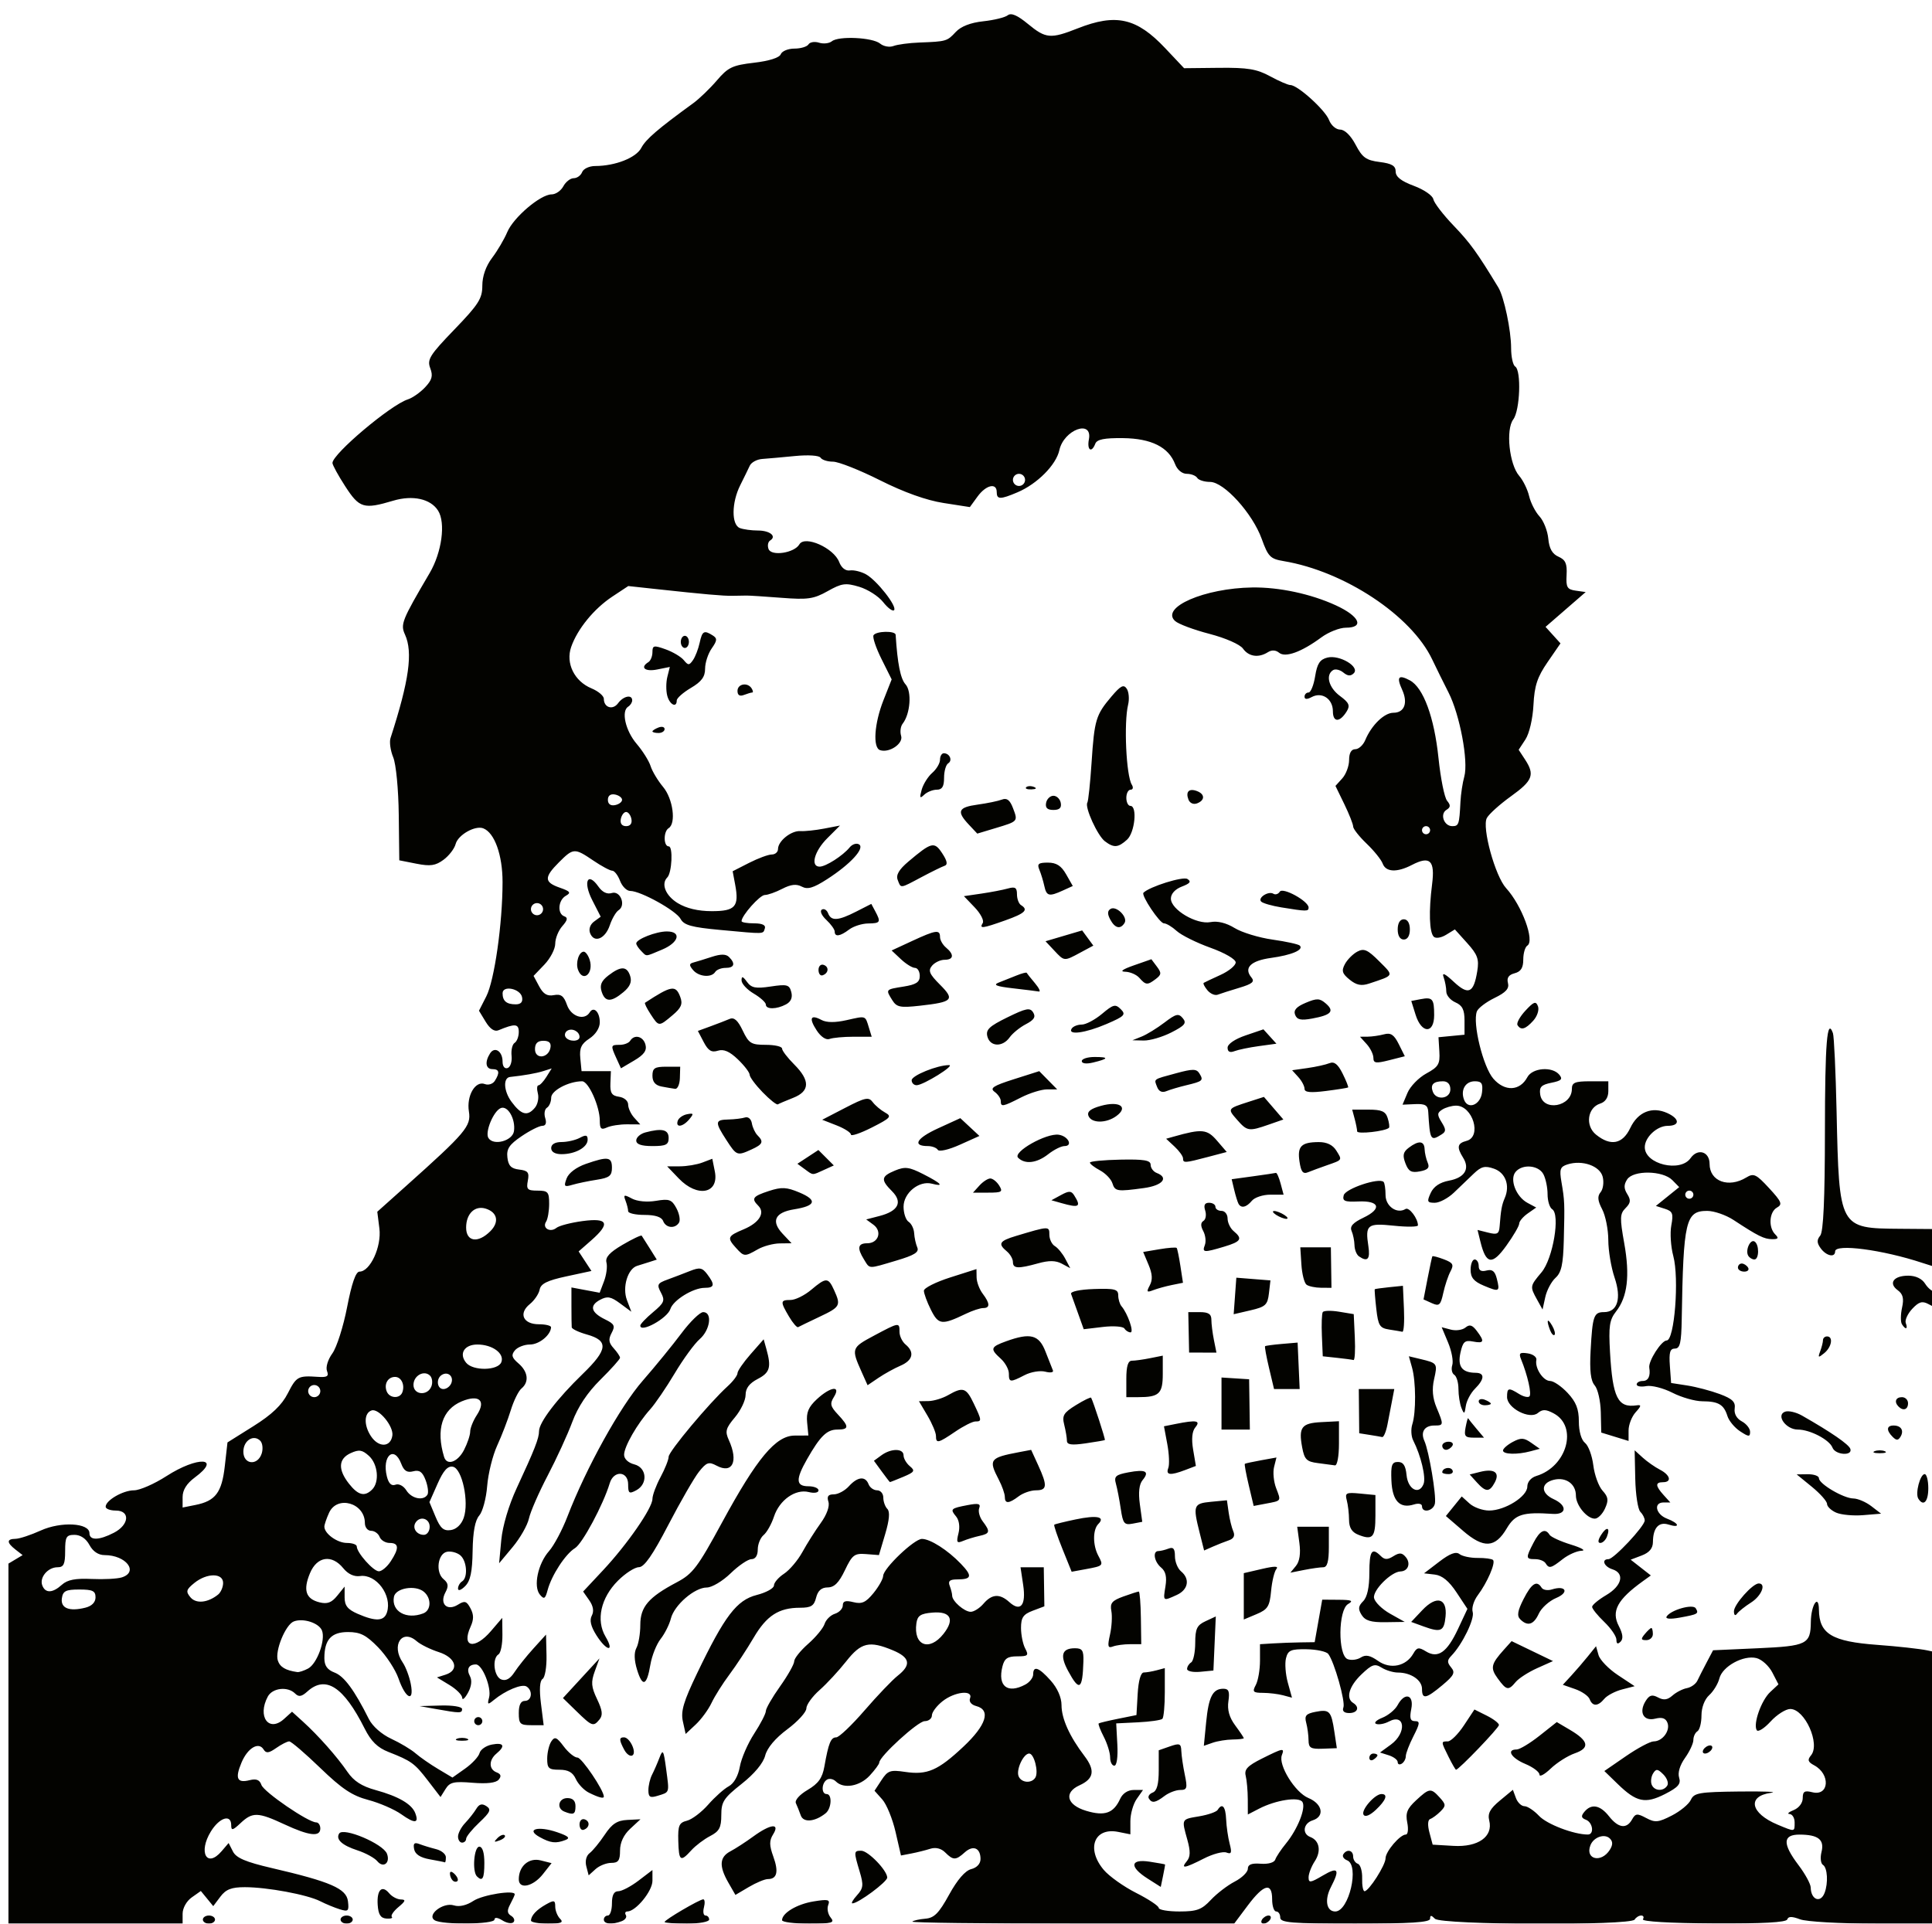 <?xml version="1.0" encoding="UTF-8" standalone="no"?>
<!-- Created with Inkscape (http://www.inkscape.org/) -->

<svg
   xmlns:dc="http://purl.org/dc/elements/1.1/"
   xmlns:cc="http://creativecommons.org/ns#"
   xmlns:rdf="http://www.w3.org/1999/02/22-rdf-syntax-ns#"
   xmlns:svg="http://www.w3.org/2000/svg"
   xmlns="http://www.w3.org/2000/svg"
   xmlns:sodipodi="http://sodipodi.sourceforge.net/DTD/sodipodi-0.dtd"
   xmlns:inkscape="http://www.inkscape.org/namespaces/inkscape"
   id="svg2873"
   version="1.1"
   inkscape:version="0.47 r22583"
   width="477"
   height="475"
   sodipodi:docname="yo-SL3.svg">
  <title
     id="title2901">Infifado</title>
  <defs
     id="defs2877">
    <inkscape:perspective
       sodipodi:type="inkscape:persp3d"
       inkscape:vp_x="0 : 0.5 : 1"
       inkscape:vp_y="0 : 1000 : 0"
       inkscape:vp_z="1 : 0.5 : 1"
       inkscape:persp3d-origin="0.5 : 0.33333333 : 1"
       id="perspective2881" />
    <filter
       id="filter2924"
       inkscape:label="Black Light"
       inkscape:menu="Color"
       inkscape:menu-tooltip="Light areas turn to black"
       x="0"
       width="1"
       y="0"
       height="1"
       color-interpolation-filters="sRGB">
      <feColorMatrix
         id="feColorMatrix2926"
         type="luminanceToAlpha"
         result="result2" />
      <feComposite
         id="feComposite2928"
         in2="SourceGraphic"
         operator="arithmetic"
         in="result2"
         k3="2"
         result="result4"
         k1="0"
         k2="0"
         k4="0" />
      <feBlend
         id="feBlend2930"
         in2="result2"
         in="result4"
         mode="multiply"
         result="result3" />
      <feComposite
         id="feComposite2932"
         in2="SourceGraphic"
         operator="in"
         in="result3" />
    </filter>
  </defs>
  <sodipodi:namedview
     pagecolor="#ffffff"
     bordercolor="#666666"
     borderopacity="1"
     objecttolerance="10"
     gridtolerance="10"
     guidetolerance="10"
     inkscape:pageopacity="0"
     inkscape:pageshadow="2"
     inkscape:window-width="1280"
     inkscape:window-height="725"
     id="namedview2875"
     showgrid="false"
     showborder="false"
     inkscape:showpageshadow="false"
     inkscape:zoom="2"
     inkscape:cx="238.5"
     inkscape:cy="166"
     inkscape:window-x="0"
     inkscape:window-y="24"
     inkscape:window-maximized="1"
     inkscape:current-layer="svg2873" />
  <path
     id="path2887"
     d="m 2.085,430.55 0,-44.45 1.75,-1.049 1.75,-1.049 -1.75,-1.361 c -2.224,-1.73 -2.224,-2.635 0,-2.662 0.963,-0.012 3.762,-0.935 6.222,-2.05 5.007,-2.271 12.028,-1.886 12.028,0.66 0,1.838 2.361,1.794 6.05,-0.114 3.779,-1.954 4.068,-5.474 0.45,-5.474 -1.375,0 -2.5,-0.424 -2.5,-0.943 0,-1.576 4.285,-4.057 7.006,-4.057 1.409,0 5.006,-1.575 7.994,-3.5 7.726,-4.978 13.794,-4.681 7,0.342 -1.993,1.473 -3,3.089 -3,4.813 l 0,2.595 3.184,-0.637 c 4.927,-0.985 6.495,-3.059 7.231,-9.569 l 0.664,-5.871 6.403,-4.015 c 4.549,-2.852 7.005,-5.194 8.48,-8.087 2.142,-4.199 2.542,-4.419 7.428,-4.088 2.312,0.157 2.765,-0.134 2.26,-1.449 -0.357,-0.93 0.218,-2.817 1.322,-4.34 1.074,-1.482 2.715,-6.633 3.646,-11.445 1.137,-5.875 2.139,-8.75 3.051,-8.75 2.634,0 5.481,-6.161 4.917,-10.644 l -0.521,-4.144 7.106,-6.356 c 14.754,-13.197 16.099,-14.791 15.516,-18.384 -0.631,-3.886 1.578,-7.691 3.939,-6.785 0.865,0.332 1.971,-0.024 2.457,-0.792 1.287,-2.033 1.113,-2.896 -0.586,-2.896 -1.664,0 -1.935,-1.764 -0.596,-3.878 1.149,-1.814 3.096,-0.544 3.096,2.02 0,1.187 0.517,1.843 1.25,1.586 0.688,-0.241 1.126,-1.595 0.974,-3.008 -0.152,-1.413 0.186,-2.855 0.75,-3.204 0.564,-0.349 1.026,-1.56 1.026,-2.692 0,-2.047 -0.92,-2.125 -5.009,-0.423 -0.985,0.41 -2.084,-0.318 -3.163,-2.097 l -1.654,-2.725 1.807,-3.541 c 2.012,-3.943 4.012,-17.993 4.016,-28.207 0.003,-6.704 -1.968,-12.207 -4.759,-13.289 -2.02,-0.782 -6.237,1.613 -6.828,3.879 -0.298,1.143 -1.643,2.891 -2.989,3.885 -1.976,1.459 -3.262,1.645 -6.684,0.969 l -4.237,-0.838 -0.131,-11.225 c -0.074,-6.328 -0.671,-12.528 -1.368,-14.212 -0.68,-1.643 -0.981,-3.778 -0.668,-4.744 4.594,-14.188 5.572,-21.18 3.574,-25.565 -1.16,-2.547 -0.784,-3.485 6.092,-15.192 3.008,-5.122 3.988,-12.394 2.077,-15.413 -1.845,-2.914 -6.246,-3.888 -11.075,-2.449 -7.285,2.17 -8.344,1.855 -11.832,-3.528 -1.743,-2.689 -3.168,-5.292 -3.168,-5.784 0,-2.225 14.385,-14.361 18.611,-15.703 1.14,-0.362 3.055,-1.704 4.257,-2.983 1.728,-1.84 1.994,-2.828 1.271,-4.733 -0.809,-2.132 -0.125,-3.226 5.974,-9.551 5.97,-6.192 6.887,-7.633 6.887,-10.817 0,-2.334 0.879,-4.834 2.409,-6.857 1.325,-1.751 3.012,-4.619 3.75,-6.374 C 126.769,53.681 133.447,48 136.187,48 c 1.005,0 2.309,-0.9 2.898,-2 0.589,-1.1 1.744,-2 2.567,-2 0.823,0 1.755,-0.675 2.072,-1.5 0.317,-0.825 1.765,-1.503 3.219,-1.506 4.963,-0.01 10.096,-2.026 11.384,-4.471 1.127,-2.138 4.057,-4.66 12.808,-11.023 1.513,-1.1 4.154,-3.644 5.87,-5.654 2.747,-3.218 3.842,-3.738 9.172,-4.357 3.722,-0.432 6.259,-1.239 6.588,-2.096 0.294,-0.766 1.81,-1.393 3.369,-1.393 1.559,0 3.123,-0.468 3.477,-1.041 0.354,-0.572 1.527,-0.76 2.607,-0.417 1.08,0.343 2.505,0.184 3.166,-0.352 1.678,-1.362 10.076,-0.955 11.922,0.578 0.84,0.697 2.323,0.962 3.296,0.588 0.973,-0.373 3.843,-0.757 6.377,-0.854 6.681,-0.253 6.841,-0.3 9,-2.617 1.279,-1.373 3.662,-2.296 6.789,-2.631 2.65,-0.284 5.367,-0.951 6.038,-1.482 0.847,-0.671 2.37,-0.019 4.978,2.131 4.421,3.645 5.579,3.748 12.302,1.098 9.457,-3.727 14.541,-2.579 21.575,4.873 l 4.686,4.965 8.619,-0.092 c 7.073,-0.075 9.334,0.298 12.605,2.081 2.192,1.195 4.452,2.173 5.022,2.173 1.792,0 8.604,6.163 9.544,8.636 0.498,1.309 1.724,2.364 2.748,2.364 1.12,0 2.626,1.479 3.818,3.75 1.661,3.164 2.588,3.828 5.926,4.25 3.014,0.381 3.957,0.944 3.957,2.363 0,1.295 1.371,2.371 4.491,3.525 2.47,0.914 4.633,2.399 4.807,3.3 0.174,0.901 2.428,3.837 5.009,6.525 4.058,4.224 5.81,6.649 11.049,15.286 1.405,2.316 3.145,10.591 3.145,14.955 0,2.16 0.45,4.205 1,4.545 1.556,0.962 1.201,10.852 -0.469,13.059 -1.894,2.504 -0.989,11.126 1.464,13.941 0.958,1.1 2.06,3.35 2.448,5 0.388,1.65 1.538,3.9 2.557,5 1.018,1.1 1.997,3.575 2.176,5.5 0.228,2.456 0.979,3.787 2.52,4.464 1.731,0.76 2.154,1.712 2,4.5 -0.169,3.06 0.135,3.583 2.259,3.883 l 2.454,0.347 -4.954,4.298 -4.954,4.298 1.844,2.038 1.844,2.038 -3.184,4.627 c -2.543,3.696 -3.245,5.826 -3.489,10.583 -0.175,3.408 -1.022,7.048 -1.98,8.51 l -1.674,2.555 1.569,2.395 c 2.47,3.769 1.919,5.217 -3.455,9.078 -2.763,1.985 -5.45,4.405 -5.97,5.377 -1.251,2.337 2.053,14.357 4.76,17.32 3.892,4.26 7.127,13.02 5.238,14.187 -0.552,0.341 -1.004,1.891 -1.004,3.445 0,2.042 -0.591,2.979 -2.132,3.382 -1.473,0.385 -1.983,1.128 -1.649,2.404 0.358,1.371 -0.495,2.323 -3.312,3.693 -2.087,1.015 -4.05,2.51 -4.361,3.321 -1.112,2.897 1.525,13.678 4.061,16.607 2.814,3.248 6.554,3.087 8.4,-0.361 1.247,-2.33 6.147,-2.713 7.887,-0.616 0.913,1.1 0.526,1.494 -1.949,1.989 -2.498,0.5 -3.026,1.049 -2.766,2.878 0.615,4.33 7.821,3.075 7.821,-1.362 0,-1.559 0.764,-1.878 4.5,-1.878 l 4.5,0 0,2.433 c 0,1.553 -0.722,2.662 -1.998,3.067 -3.162,1.004 -3.768,5.462 -1.042,7.669 3.622,2.933 6.563,2.357 8.469,-1.66 1.88,-3.961 5.393,-5.366 9.145,-3.657 3.088,1.407 3.133,3.148 0.081,3.148 -2.631,0 -5.655,2.819 -5.655,5.272 0,4.22 8.772,6.319 11.303,2.706 1.768,-2.524 4.697,-1.633 4.697,1.429 0,4.295 4.689,6.024 9.069,3.343 1.817,-1.112 2.437,-0.822 5.623,2.634 3.103,3.366 3.362,4.006 1.944,4.8 -1.913,1.07 -2.164,4.888 -0.436,6.616 0.933,0.933 0.767,1.197 -0.75,1.185 -1.987,-0.015 -3.474,-0.753 -9.53,-4.732 -1.881,-1.235 -4.81,-2.248 -6.509,-2.25 -5.326,-0.006 -5.887,2.377 -6.29,26.746 -0.097,5.845 -0.422,7.25 -1.678,7.25 -1.214,0 -1.49,0.938 -1.25,4.25 l 0.307,4.25 4,0.621 c 2.2,0.341 5.8,1.291 8,2.11 3.122,1.162 3.934,1.945 3.698,3.566 -0.187,1.285 0.48,2.496 1.75,3.175 1.129,0.604 2.052,1.768 2.052,2.586 0,1.283 -0.338,1.266 -2.461,-0.125 -1.354,-0.887 -2.764,-2.585 -3.135,-3.773 -0.887,-2.843 -2.218,-3.627 -6.194,-3.645 -1.809,-0.008 -5.134,-0.956 -7.387,-2.106 -2.254,-1.15 -5.161,-1.887 -6.46,-1.639 -1.3,0.248 -2.363,0.064 -2.363,-0.41 0,-0.474 0.675,-0.861 1.5,-0.861 1.361,0 1.951,-1.202 1.608,-3.28 -0.266,-1.617 2.998,-6.72 4.299,-6.72 1.927,0 3.122,-15.319 1.628,-20.87 -0.616,-2.288 -0.834,-5.685 -0.485,-7.548 0.546,-2.91 0.322,-3.488 -1.588,-4.094 l -2.223,-0.706 2.88,-2.323 2.88,-2.323 -1.695,-1.728 c -2.347,-2.392 -9.662,-2.498 -11.166,-0.162 -0.836,1.299 -0.826,2.224 0.041,3.613 0.929,1.487 0.842,2.19 -0.426,3.458 -1.404,1.404 -1.442,2.428 -0.322,8.693 1.432,8.011 0.803,13.239 -2.023,16.832 -1.625,2.066 -1.858,3.637 -1.49,10.053 0.647,11.264 1.919,13.804 6.576,13.123 1.213,-0.177 1.166,0.145 -0.25,1.71 -0.96,1.061 -1.746,3.089 -1.746,4.507 l 0,2.578 -3.372,-1.035 -3.372,-1.035 -0.113,-5.027 c -0.062,-2.765 -0.739,-5.744 -1.503,-6.621 -0.992,-1.138 -1.282,-3.599 -1.011,-8.595 0.465,-8.584 0.784,-9.5 3.306,-9.5 3.343,0 4.365,-3.354 2.604,-8.54 -0.846,-2.491 -1.541,-6.652 -1.544,-9.245 -0.003,-2.593 -0.683,-6.013 -1.511,-7.6 -1.127,-2.161 -1.223,-3.224 -0.382,-4.237 0.617,-0.744 0.847,-2.447 0.512,-3.786 -0.676,-2.693 -5.028,-4.23 -8.688,-3.069 -1.818,0.577 -2.032,1.193 -1.5,4.325 0.794,4.673 0.814,5.157 0.584,14.33 -0.152,6.038 -0.588,8.036 -2.044,9.354 -1.018,0.921 -2.155,3.059 -2.527,4.751 l -0.676,3.076 -1.346,-2.429 c -1.801,-3.252 -1.788,-3.335 1.088,-6.753 2.84,-3.375 4.681,-14.325 2.623,-15.597 -0.62,-0.383 -1.128,-2.05 -1.128,-3.704 0,-1.654 -0.466,-3.877 -1.035,-4.941 -1.2,-2.242 -5.196,-2.566 -6.864,-0.556 -1.533,1.847 0.12,6.134 2.949,7.648 l 2.146,1.148 -2.098,1.469 c -1.154,0.808 -2.098,1.933 -2.098,2.499 0,0.566 -1.435,3.028 -3.188,5.469 -3.497,4.869 -5.007,4.631 -6.391,-1.007 l -0.711,-2.895 2.645,0.664 c 2.251,0.565 2.67,0.326 2.816,-1.605 0.301,-3.999 0.526,-5.233 1.264,-6.946 1.338,-3.106 0.186,-6.24 -2.661,-7.237 -2.239,-0.784 -3.133,-0.566 -5,1.219 -1.251,1.195 -3.451,3.303 -4.889,4.685 -1.438,1.381 -3.566,2.511 -4.729,2.511 -1.871,0 -1.988,-0.277 -1.015,-2.411 0.731,-1.604 2.248,-2.627 4.531,-3.055 3.866,-0.725 5.205,-2.898 3.485,-5.652 -1.639,-2.624 -1.448,-3.572 0.842,-4.171 3.85,-1.007 1.532,-8.729 -2.61,-8.695 -1.039,0.008 -2.565,0.445 -3.39,0.969 -1.276,0.812 -1.3,1.277 -0.158,3.119 1.123,1.811 1.123,2.304 0,3.015 -2.73,1.73 -2.88,1.476 -3.304,-5.619 -0.094,-1.578 -0.776,-1.971 -3.233,-1.863 l -3.114,0.137 1.227,-2.918 c 0.675,-1.605 2.769,-3.758 4.654,-4.785 2.998,-1.633 3.401,-2.311 3.214,-5.409 l -0.213,-3.542 3.213,-0.311 3.213,-0.311 0,-3.5 c 0,-2.67 -0.533,-3.734 -2.25,-4.487 -1.238,-0.543 -2.25,-1.744 -2.25,-2.668 0,-0.925 -0.294,-2.505 -0.654,-3.513 -0.464,-1.299 0.265,-0.976 2.507,1.112 3.628,3.378 4.91,2.793 5.793,-2.642 0.481,-2.962 0.085,-4.068 -2.477,-6.914 l -3.049,-3.387 -2.177,1.332 c -1.226,0.75 -2.556,0.954 -3.043,0.466 -1.091,-1.091 -1.257,-6.299 -0.411,-12.915 0.756,-5.92 -0.496,-7.129 -4.977,-4.805 -3.691,1.915 -6.437,1.79 -7.217,-0.329 -0.354,-0.963 -2.14,-3.182 -3.969,-4.933 -1.828,-1.751 -3.324,-3.651 -3.324,-4.223 0,-0.572 -0.983,-3.063 -2.184,-5.535 l -2.184,-4.495 1.684,-1.861 c 0.926,-1.023 1.684,-3.063 1.684,-4.532 0,-1.727 0.539,-2.671 1.525,-2.671 0.839,0 1.948,-1.012 2.465,-2.25 1.545,-3.695 4.691,-6.75 6.952,-6.75 2.722,0 3.64,-2.428 2.152,-5.693 -1.446,-3.173 -0.911,-3.815 1.914,-2.303 3.326,1.78 6.02,9.1 7.065,19.194 0.519,5.014 1.473,9.755 2.121,10.535 0.912,1.099 0.877,1.604 -0.154,2.242 -1.678,1.037 -0.617,4.025 1.429,4.025 1.612,0 1.743,-0.389 2.026,-6 0.097,-1.925 0.523,-4.731 0.946,-6.236 1.059,-3.765 -1.093,-15.261 -3.881,-20.738 -1.267,-2.489 -3.088,-6.177 -4.045,-8.194 -5.14,-10.833 -21.659,-21.768 -36.673,-24.277 -3.292,-0.55 -3.835,-1.1 -5.407,-5.472 C 309.246,126.768 302.206,119 298.752,119 c -1.402,0 -2.828,-0.45 -3.167,-1 -0.34,-0.55 -1.503,-1 -2.584,-1 -1.151,0 -2.341,-0.988 -2.872,-2.382 -1.6,-4.208 -5.874,-6.347 -12.847,-6.431 -4.624,-0.055 -6.45,0.309 -6.857,1.369 -0.922,2.402 -2.096,1.619 -1.585,-1.056 0.958,-5.011 -6.176,-2.415 -7.289,2.653 -0.802,3.651 -5.45,8.332 -10.339,10.412 -4.26,1.813 -5.128,1.802 -5.128,-0.065 0,-2.37 -2.651,-1.75 -4.732,1.107 l -1.899,2.607 -6.522,-1.015 c -4.22,-0.657 -9.749,-2.636 -15.664,-5.607 C 212.239,116.066 207.017,114 205.664,114 c -1.354,0 -2.732,-0.439 -3.064,-0.976 -0.346,-0.56 -3.034,-0.739 -6.309,-0.419 -3.138,0.307 -6.782,0.633 -8.098,0.726 -1.316,0.093 -2.702,0.844 -3.081,1.669 -0.379,0.825 -1.44,2.999 -2.358,4.831 -2.148,4.287 -2.192,9.754 -0.087,10.562 0.87,0.334 2.868,0.607 4.441,0.607 2.974,0 4.725,1.42 3.037,2.463 -0.535,0.331 -0.71,1.285 -0.39,2.121 0.702,1.83 6.371,0.963 7.606,-1.164 1.337,-2.303 8.509,0.886 9.834,4.372 0.54,1.419 1.574,2.229 2.638,2.066 0.963,-0.147 2.745,0.28 3.96,0.95 2.705,1.492 7.807,8.009 6.944,8.871 -0.344,0.344 -1.556,-0.557 -2.693,-2.003 -1.137,-1.446 -3.794,-3.146 -5.905,-3.778 -3.382,-1.013 -4.306,-0.886 -7.792,1.073 -3.443,1.935 -4.915,2.148 -11.359,1.648 -4.072,-0.316 -7.967,-0.566 -8.654,-0.556 -0.688,0.01 -2.263,0.037 -3.5,0.059 -2.286,0.041 -6.883,-0.365 -18.984,-1.679 l -6.734,-0.731 -3.935,2.604 c -4.528,2.996 -8.613,7.997 -10.161,12.438 -1.401,4.02 0.783,8.471 5.018,10.225 1.676,0.694 3.047,1.856 3.047,2.582 0,2.174 2.216,2.862 3.512,1.09 1.309,-1.79 3.488,-2.235 3.488,-0.712 0,0.518 -0.443,1.215 -0.985,1.55 -1.78,1.1 -0.677,5.95 2.091,9.194 1.495,1.751 3.044,4.226 3.443,5.5 0.399,1.274 1.788,3.588 3.088,5.142 2.439,2.917 3.254,9.004 1.363,10.173 -1.316,0.813 -1.293,4.5 0.028,4.5 1.091,0 0.786,6.519 -0.359,7.664 -1.605,1.605 -0.421,4.517 2.581,6.347 2.124,1.295 5.031,1.983 8.393,1.985 5.815,0.004 6.801,-1.115 5.779,-6.56 l -0.618,-3.295 4.058,-2.07 C 187.179,211.932 189.698,211 190.545,211 c 0.847,0 1.54,-0.605 1.54,-1.345 0,-1.974 3.255,-4.584 5.529,-4.433 1.084,0.072 3.727,-0.207 5.872,-0.619 l 3.9,-0.75 -3.15,3.15 c -3.192,3.192 -4.21,6.997 -1.873,6.997 1.523,0 5.745,-2.706 7.406,-4.746 0.651,-0.8 1.697,-1.136 2.325,-0.748 1.508,0.932 -2.121,4.884 -7.895,8.598 -3.387,2.179 -4.809,2.595 -6.241,1.829 -1.327,-0.71 -2.696,-0.557 -4.814,0.538 -1.628,0.842 -3.572,1.53 -4.321,1.53 -1.214,0 -5.738,5.092 -5.738,6.46 0,0.297 1.387,0.54 3.083,0.54 2.022,0 2.94,0.43 2.667,1.25 -0.482,1.447 0.257,1.422 -11.013,0.379 -7.093,-0.656 -8.958,-1.175 -9.786,-2.721 C 166.942,224.864 158.18,220 155.593,220 c -0.857,0 -1.986,-1.125 -2.508,-2.5 -0.523,-1.375 -1.392,-2.5 -1.931,-2.5 -0.539,0 -2.638,-1.125 -4.664,-2.5 -4.63,-3.142 -4.932,-3.127 -8.482,0.423 -3.717,3.717 -3.678,4.918 0.201,6.27 2.584,0.901 2.843,1.246 1.5,1.998 -1.917,1.073 -2.165,4.453 -0.374,5.08 0.916,0.32 0.783,0.965 -0.5,2.412 -0.963,1.086 -1.75,3.04 -1.75,4.341 0,1.302 -1.204,3.623 -2.675,5.159 l -2.675,2.793 1.385,2.589 c 1.012,1.891 1.99,2.473 3.629,2.16 1.751,-0.335 2.462,0.197 3.238,2.424 1.002,2.874 4.3,3.954 5.608,1.836 0.985,-1.593 2.49,-0.106 2.49,2.46 0,1.392 -1.028,2.999 -2.559,4.003 -2.013,1.319 -2.493,2.357 -2.25,4.865 l 0.309,3.188 3.621,0 3.621,0 -0.121,3 c -0.097,2.395 0.333,3.064 2.129,3.32 1.264,0.179 2.25,1.022 2.25,1.921 0,0.881 0.673,2.346 1.497,3.255 l 1.496,1.654 -3.247,-0.021 c -1.786,-0.011 -4.034,0.341 -4.997,0.782 -1.413,0.648 -1.75,0.324 -1.75,-1.682 0,-3.534 -2.779,-9.729 -4.364,-9.729 -3.306,0 -7.636,2.29 -7.636,4.039 0,1.014 -0.468,2.133 -1.041,2.486 -0.572,0.354 -0.767,1.505 -0.433,2.559 0.392,1.235 0.133,1.916 -0.727,1.916 -0.734,0 -3.041,1.159 -5.126,2.576 -3.036,2.063 -3.73,3.109 -3.482,5.25 0.235,2.036 0.93,2.746 2.91,2.976 2.167,0.252 2.523,0.71 2.133,2.75 -0.408,2.137 -0.104,2.448 2.399,2.448 2.567,2.7e-4 2.867,0.34 2.867,3.25 0,1.787 -0.345,3.781 -0.766,4.431 -1.012,1.56 1.018,2.763 2.56,1.517 0.663,-0.536 3.569,-1.292 6.456,-1.68 6.301,-0.847 6.933,0.56 2.139,4.766 l -3.111,2.729 1.581,2.413 1.581,2.413 -6.208,1.338 c -4.712,1.016 -6.297,1.801 -6.578,3.257 -0.203,1.055 -1.296,2.669 -2.429,3.586 -2.851,2.309 -1.649,4.979 2.243,4.979 1.667,0 3.017,0.338 3,0.75 -0.082,1.921 -2.934,4.25 -5.206,4.25 -1.385,0 -3.057,0.65 -3.716,1.444 -0.96,1.156 -0.785,1.799 0.878,3.222 2.378,2.036 2.683,4.585 0.741,6.197 -0.734,0.609 -1.924,3.027 -2.643,5.372 -0.719,2.345 -2.226,6.265 -3.349,8.71 -1.123,2.445 -2.237,6.945 -2.476,10 -0.239,3.055 -1.121,6.336 -1.96,7.293 -1.028,1.172 -1.56,4.012 -1.632,8.714 -0.079,5.208 -0.549,7.42 -1.856,8.726 -0.98,0.98 -1.75,1.242 -1.75,0.595 0,-0.635 0.45,-1.433 1,-1.773 1.496,-0.925 1.205,-5.085 -0.452,-6.46 -0.799,-0.663 -2.261,-1.052 -3.25,-0.864 -2.313,0.439 -2.909,5.072 -0.87,6.765 1.18,0.979 1.284,1.728 0.458,3.272 -1.516,2.832 0.412,4.707 3.109,3.023 1.654,-1.033 2.115,-0.898 3.078,0.902 0.836,1.563 0.841,2.757 0.017,4.565 -2.31,5.069 1.013,5.76 5.046,1.049 l 2.782,-3.25 0.041,4.191 c 0.022,2.305 -0.409,4.469 -0.959,4.809 -1.637,1.012 -1.146,5.507 0.678,6.207 1.129,0.433 2.192,-0.149 3.25,-1.781 0.865,-1.334 2.974,-3.971 4.687,-5.862 l 3.115,-3.437 0.116,5.139 c 0.064,2.827 -0.371,5.44 -0.965,5.808 -0.699,0.432 -0.843,2.571 -0.409,6.047 l 0.672,5.379 -3.072,0 c -2.747,0 -3.072,-0.318 -3.072,-3 0,-2 0.5,-3 1.5,-3 1.734,0 2.025,-2.558 0.405,-3.559 -1.143,-0.706 -5.198,0.978 -8.085,3.358 -1.49,1.228 -1.62,1.154 -1.146,-0.66 C 121.385,416.744 119.09,411 117.507,411 c -1.807,0 -2.403,1.168 -1.477,2.898 0.557,1.041 0.376,2.537 -0.5,4.119 -0.756,1.366 -1.391,1.914 -1.41,1.219 -0.019,-0.696 -1.431,-2.113 -3.136,-3.151 l -3.101,-1.886 2.101,-0.667 c 3.503,-1.112 2.584,-4.222 -1.649,-5.581 -2.062,-0.662 -4.521,-1.877 -5.463,-2.699 -3.628,-3.166 -6.352,1.013 -3.439,5.275 0.742,1.085 1.638,3.471 1.991,5.303 0.901,4.666 -1.29,3.674 -3.039,-1.376 -0.749,-2.163 -3.014,-5.625 -5.034,-7.694 C 90.392,403.73 88.948,403 85.917,403 c -4.134,0 -5.832,1.88 -5.832,6.459 0,1.85 0.722,2.865 2.525,3.55 2.358,0.896 4.884,4.322 8.473,11.491 0.879,1.755 3.162,3.768 5.502,4.85 2.2,1.017 4.9,2.632 6,3.588 1.1,0.956 3.603,2.696 5.562,3.866 l 3.562,2.127 3.132,-2.216 c 1.722,-1.219 3.323,-2.939 3.557,-3.824 0.234,-0.885 1.609,-1.835 3.056,-2.111 2.937,-0.561 3.396,0.34 1.131,2.22 -1.934,1.605 -1.922,3.901 0.025,4.648 1.071,0.411 1.225,0.948 0.516,1.802 -0.66,0.795 -2.894,1.06 -6.444,0.766 -4.626,-0.384 -5.619,-0.155 -6.675,1.536 l -1.241,1.986 -3.091,-4.025 c -3.314,-4.315 -4.093,-4.881 -9.782,-7.114 -2.687,-1.055 -4.282,-2.625 -5.864,-5.774 -5.201,-10.353 -9.637,-13.224 -14.14,-9.149 -1.42,1.285 -2.127,1.402 -3.029,0.5 -1.817,-1.817 -5.59,-1.392 -6.741,0.758 -2.646,4.944 0.249,8.928 4.013,5.523 l 1.973,-1.786 2.663,2.414 c 3.814,3.459 8.469,8.713 11.002,12.42 1.572,2.3 3.537,3.57 7,4.521 5.616,1.543 8.901,3.455 9.754,5.677 0.984,2.565 -0.118,2.662 -3.432,0.302 -1.709,-1.217 -5.382,-2.813 -8.162,-3.546 -3.979,-1.05 -6.501,-2.73 -11.853,-7.896 C 75.338,432.953 71.886,430 71.404,430 c -0.481,0 -1.924,0.735 -3.206,1.633 -1.844,1.291 -2.497,1.365 -3.122,0.354 -1.221,-1.976 -3.929,-0.366 -5.445,3.238 -1.652,3.928 -1.101,5.131 1.994,4.354 1.664,-0.418 2.491,-0.086 2.917,1.169 0.591,1.742 11.564,9.252 13.518,9.252 0.563,0 1.023,0.675 1.023,1.5 0,2.152 -2.725,1.841 -8.849,-1.01 -6.545,-3.047 -7.887,-3.086 -10.836,-0.316 -1.965,1.846 -2.314,1.922 -2.314,0.5 0,-2.79 -2.904,-1.879 -5.025,1.576 -3.165,5.154 -0.993,9.129 2.659,4.865 l 1.729,-2.02 1.069,2.1 c 0.807,1.586 3.148,2.583 9.568,4.076 14.554,3.384 18.451,5.082 18.825,8.202 0.291,2.424 0.08,2.634 -2,1.992 -1.279,-0.395 -3.459,-1.294 -4.845,-1.998 C 75.857,467.837 65.99,466 60.448,466 c -3.307,0 -4.668,0.528 -6.035,2.341 l -1.765,2.341 -1.531,-1.871 -1.531,-1.871 -2.25,1.588 c -1.286,0.908 -2.25,2.634 -2.25,4.031 l 0,2.443 -21.5,0 -21.5,0 0,-44.45 z M 76.07,412.008 c 2.2,-1.177 4.336,-7.007 3.431,-9.364 -0.722,-1.883 -4.637,-3.157 -6.96,-2.266 -2.042,0.783 -4.704,7.268 -3.954,9.631 0.518,1.631 1.909,2.462 4.813,2.875 0.449,0.064 1.65,-0.331 2.67,-0.876 z m 19.472,-13.876 c 1.324,-4.173 -2.652,-9.527 -6.653,-8.958 -1.466,0.208 -2.968,-0.491 -4.128,-1.923 -2.823,-3.487 -6.485,-2.955 -8.219,1.193 -1.755,4.201 -1.059,6.367 2.32,7.215 1.939,0.487 3.002,0.095 4.39,-1.619 l 1.831,-2.262 0,2.659 c 0,2.044 0.752,2.986 3.25,4.072 4.454,1.936 6.508,1.829 7.208,-0.377 z m 8.96,0.261 c 1.975,-0.758 2.055,-3.755 0.142,-5.343 -2.1,-1.743 -6.973,-0.919 -7.384,1.248 -0.681,3.587 3.057,5.701 7.242,4.095 z m -80.918,-3.965 c 0,-1.583 -0.716,-1.928 -4,-1.928 -3.34,0 -4.051,0.357 -4.308,2.165 -0.35,2.454 1.816,3.318 5.808,2.317 1.586,-0.397 2.5,-1.332 2.5,-2.554 z m 30.25,-0.673 c 0.688,-0.55 1.25,-1.845 1.25,-2.878 0,-2.505 -4.01,-2.5 -7.107,0.008 -2.01,1.628 -2.143,2.109 -0.97,3.523 1.381,1.664 4.277,1.387 6.826,-0.653 z m -38.55,-2.436 c 1.354,-1.225 3.337,-1.612 7.315,-1.428 3.001,0.139 6.364,-0.035 7.471,-0.386 4.253,-1.35 1.044,-5.504 -4.251,-5.504 -1.533,0 -2.879,-0.901 -3.735,-2.5 -0.84,-1.569 -2.206,-2.5 -3.669,-2.5 -2.053,0 -2.331,0.477 -2.331,4 0,3.246 -0.354,4 -1.878,4 -2.399,0 -4.519,2.525 -3.766,4.487 0.76,1.979 2.539,1.917 4.843,-0.168 z m 81.185,-5.784 c 2.119,-3.235 2.04,-4.535 -0.278,-4.535 -1.041,0 -2.152,-0.675 -2.469,-1.5 -0.317,-0.825 -1.265,-1.5 -2.107,-1.5 -0.846,0 -1.531,-0.863 -1.531,-1.929 0,-4.96 -6.84,-6.913 -8.839,-2.524 -0.638,1.401 -1.161,2.944 -1.161,3.429 0,1.726 3.182,4.024 5.571,4.024 1.336,0 2.429,0.389 2.429,0.865 0,1.527 4.1,6.135 5.458,6.135 0.722,0 2.039,-1.109 2.927,-2.465 z M 106.085,377 c 0,-2.07 -2.413,-2.76 -3.5,-1 -0.837,1.354 0.292,3 2.059,3 0.793,0 1.441,-0.9 1.441,-2 z m 8.406,-2.203 c 1.367,-3.904 -0.39,-12.184 -2.678,-12.617 -1.281,-0.242 -2.329,0.923 -3.78,4.203 l -2.008,4.539 1.509,3.611 c 1.189,2.845 1.986,3.543 3.76,3.289 1.385,-0.198 2.615,-1.362 3.197,-3.025 z m -8.958,-5.713 c 0.311,-0.504 0.105,-2.129 -0.459,-3.612 -0.775,-2.039 -1.521,-2.566 -3.062,-2.163 -1.502,0.393 -2.279,-0.103 -2.957,-1.888 -1.756,-4.62 -4.805,-1.884 -3.536,3.172 0.435,1.735 1.134,2.403 2.117,2.026 0.836,-0.321 1.997,0.285 2.699,1.409 1.28,2.05 4.216,2.646 5.199,1.056 z M 91.885,367.8 c 1.851,-1.851 1.422,-6.289 -0.804,-8.304 -1.656,-1.499 -2.438,-1.616 -4.5,-0.676 -3.04,1.385 -3.188,4.03 -0.423,7.545 2.265,2.879 3.879,3.283 5.727,1.435 z m -27.268,-8.901 c 0.367,-1.155 0.202,-2.565 -0.365,-3.133 -1.665,-1.665 -4.167,-0.042 -4.167,2.702 0,3.204 3.545,3.541 4.532,0.431 z m 49.942,-0.85 c 0.839,-1.623 1.526,-3.664 1.526,-4.535 0,-0.872 0.742,-2.717 1.649,-4.101 2.334,-3.562 0.576,-5.163 -3.716,-3.386 -4.854,2.01 -6.43,6.956 -4.375,13.722 0.681,2.242 3.357,1.317 4.917,-1.7 z m -17.685,-3.579 c 0.33,-2.293 -3.381,-6.773 -5.128,-6.191 -1.87,0.623 -1.956,3.622 -0.181,6.331 1.899,2.899 4.883,2.82 5.309,-0.14 z M 79.085,343.5 c 0,-0.825 -0.675,-1.5 -1.5,-1.5 -0.825,0 -1.5,0.675 -1.5,1.5 0,0.825 0.675,1.5 1.5,1.5 0.825,0 1.5,-0.675 1.5,-1.5 z m 20.269,0.25 c 0.64,-1.835 -0.288,-3.75 -1.817,-3.75 -1.757,0 -2.769,1.733 -2.072,3.548 0.683,1.78 3.292,1.915 3.889,0.202 z m 7.156,-1.417 c 0.352,-0.917 0.205,-2.102 -0.326,-2.633 -1.473,-1.473 -4.1,-0.019 -4.1,2.269 0,2.508 3.493,2.796 4.426,0.364 z m 4.924,-0.801 c 0.641,-1.671 -0.849,-2.96 -2.349,-2.032 -1.495,0.924 -1.206,3.5 0.393,3.5 0.766,0 1.647,-0.661 1.956,-1.468 z m 12.345,-5.177 c 0.819,-2.133 -2.2,-4.355 -5.916,-4.355 -3.229,0 -4.624,2.275 -2.767,4.513 1.711,2.062 7.875,1.95 8.683,-0.157 z m -2.717,-32.333 c 2.248,-2.248 1.765,-4.652 -1.118,-5.567 -2.695,-0.855 -4.86,1.224 -4.86,4.667 0,3.505 2.931,3.946 5.977,0.9 z M 418.085,295 c 0,-0.55 -0.45,-1 -1,-1 -0.55,0 -1,0.45 -1,1 0,0.55 0.45,1 1,1 0.55,0 1,-0.45 1,-1 z M 126.898,279.302 c 0.421,-2.961 -1.509,-6.355 -3.236,-5.692 -1.794,0.688 -3.978,5.931 -3.078,7.388 1.237,2.001 5.97,0.73 6.315,-1.695 z m 5.183,-5.796 c 0.682,-0.822 1.004,-2.397 0.716,-3.5 C 132.508,268.902 132.572,268 132.938,268 c 0.366,0 1.252,-0.939 1.969,-2.087 l 1.304,-2.087 -2.067,0.656 c -1.716,0.545 -4.736,1.079 -8.202,1.45 -1.775,0.19 -1.589,3.512 0.342,6.123 2.429,3.285 3.957,3.668 5.797,1.451 z m 233.821,-3.764 C 366.157,267.524 365.817,267 364.12,267 c -2.327,0 -3.573,2.155 -2.645,4.574 0.97,2.527 4.071,1.243 4.426,-1.832 z M 358.085,269 c 0,-1.273 -0.667,-2 -1.833,-2 -2.359,0 -3.165,0.841 -2.491,2.598 0.849,2.212 4.324,1.732 4.324,-0.598 z M 135.897,258.739 c 0.231,-1.2 -0.307,-1.739 -1.739,-1.739 -1.431,0 -2.073,0.642 -2.073,2.073 0,2.563 3.31,2.272 3.812,-0.335 z m 7.188,-2.679 c 0,-1.35 -1.823,-2.286 -3.016,-1.549 -0.559,0.345 -0.757,1.047 -0.441,1.559 0.751,1.215 3.457,1.207 3.457,-0.01 z M 128.898,246.25 c -0.407,-2.133 -4.813,-3.036 -4.813,-0.986 0,1.913 0.975,2.736 3.24,2.736 1.276,0 1.796,-0.579 1.573,-1.75 z m 5.187,-21.75 c 0,-0.825 -0.675,-1.5 -1.5,-1.5 -0.825,0 -1.5,0.675 -1.5,1.5 0,0.825 0.675,1.5 1.5,1.5 0.825,0 1.5,-0.675 1.5,-1.5 z m 219,-19.5 c 0,-0.55 -0.45,-1 -1,-1 -0.55,0 -1,0.45 -1,1 0,0.55 0.45,1 1,1 0.55,0 1,-0.45 1,-1 z m -197.19,-2.75 c -0.185,-0.963 -0.775,-1.75 -1.31,-1.75 -0.535,0 -1.124,0.787 -1.31,1.75 -0.211,1.095 0.28,1.75 1.31,1.75 1.03,0 1.52,-0.655 1.31,-1.75 z m -2.31,-4.75 c 0,-0.535 -0.787,-1.124 -1.75,-1.31 -1.095,-0.211 -1.75,0.28 -1.75,1.31 0,1.03 0.655,1.52 1.75,1.31 0.963,-0.185 1.75,-0.775 1.75,-1.31 z m 99.5,-79 c 0,-0.825 -0.675,-1.5 -1.5,-1.5 -0.825,0 -1.5,0.675 -1.5,1.5 0,0.825 0.675,1.5 1.5,1.5 0.825,0 1.5,-0.675 1.5,-1.5 z M 50.085,474 c 0,-0.55 0.675,-1 1.5,-1 0.825,0 1.5,0.45 1.5,1 0,0.55 -0.675,1 -1.5,1 -0.825,0 -1.5,-0.45 -1.5,-1 z m 34,0 c 0,-0.55 0.675,-1 1.5,-1 0.825,0 1.5,0.45 1.5,1 0,0.55 -0.675,1 -1.5,1 -0.825,0 -1.5,-0.45 -1.5,-1 z m 23.226,0.161 c -2.048,-1.3 2.107,-4.507 4.751,-3.668 1.33,0.422 3.128,0.008 4.822,-1.111 2.284,-1.508 10.201,-2.766 10.201,-1.621 0,0.204 -0.496,1.298 -1.103,2.432 -0.843,1.576 -0.791,2.254 0.221,2.88 0.728,0.45 0.979,1.163 0.558,1.585 -0.422,0.422 -1.646,0.217 -2.721,-0.454 -1.174,-0.733 -1.955,-0.818 -1.955,-0.212 0,1.202 -12.913,1.351 -14.774,0.17 z m 23.789,0.089 c 0.025,-1.247 1.362,-2.681 3.735,-4.008 1.968,-1.101 2.25,-1.032 2.25,0.55 0,0.995 0.54,2.348 1.2,3.008 0.933,0.933 0.267,1.2 -3,1.2 -2.31,0 -4.193,-0.338 -4.185,-0.75 z M 149.085,474 c 0,-0.55 0.45,-1 1,-1 0.55,0 1,-1.35 1,-3 0,-2.057 0.493,-3 1.567,-3 0.862,0 3.112,-1.178 5,-2.619 l 3.433,-2.619 0,2.666 c 0,2.539 -4.124,7.571 -6.205,7.571 -0.502,0 -0.664,0.403 -0.36,0.895 0.304,0.492 -0.156,1.167 -1.023,1.5 -2.373,0.911 -4.412,0.728 -4.412,-0.395 z m 15,0.595 c 0,-0.527 8.645,-5.595 9.545,-5.595 0.379,0 0.453,0.9 0.166,2 -0.288,1.1 -0.115,2 0.383,2 0.499,0 0.906,0.45 0.906,1 0,0.55 -2.475,1 -5.5,1 -3.025,0 -5.5,-0.182 -5.5,-0.405 z m 29,-0.44 c 0,-1.772 3.667,-3.965 7.753,-4.634 3.652,-0.599 4.166,-0.471 3.638,0.904 -0.338,0.881 -0.059,2.27 0.62,3.088 1.071,1.291 0.36,1.487 -5.388,1.487 -3.642,0 -6.622,-0.38 -6.622,-0.845 z m 32.164,0.348 c 0.273,-0.273 1.723,-0.599 3.221,-0.723 2.19,-0.181 3.341,-1.348 5.868,-5.944 2.023,-3.679 3.965,-5.925 5.445,-6.296 1.403,-0.352 2.301,-1.328 2.301,-2.5 0,-2.737 -1.828,-3.506 -3.892,-1.638 -2.202,1.993 -2.854,1.996 -4.829,0.02 -1.001,-1.001 -2.346,-1.332 -3.679,-0.907 -1.155,0.369 -3.257,0.893 -4.67,1.165 l -2.569,0.494 -1.343,-5.837 c -0.739,-3.21 -2.208,-6.807 -3.266,-7.992 l -1.923,-2.155 1.726,-2.635 c 1.541,-2.352 2.168,-2.569 5.835,-2.022 5.444,0.813 8.112,-0.342 14.373,-6.22 5.666,-5.319 6.856,-9.077 3.179,-10.038 -1.22,-0.319 -1.843,-1.094 -1.531,-1.906 0.826,-2.152 -3.751,-1.677 -6.777,0.704 -1.449,1.14 -2.635,2.715 -2.635,3.5 0,0.785 -0.804,1.427 -1.788,1.427 -1.65,0 -11.212,8.727 -11.212,10.233 0,0.365 -1.064,1.812 -2.365,3.216 -2.467,2.662 -6.44,3.347 -8.348,1.439 -0.612,-0.612 -1.602,-0.811 -2.2,-0.441 -1.365,0.843 -1.431,3.554 -0.087,3.554 1.426,0 1.239,3.564 -0.25,4.755 -2.649,2.119 -5.481,2.361 -6.127,0.523 -0.344,-0.978 -0.885,-2.335 -1.203,-3.015 -0.336,-0.72 0.875,-2.095 2.896,-3.287 2.649,-1.563 3.631,-2.933 4.132,-5.763 1.033,-5.83 1.594,-7.213 2.929,-7.213 0.684,0 3.832,-2.995 6.996,-6.656 3.164,-3.661 6.849,-7.518 8.19,-8.573 3.391,-2.667 3.045,-4.49 -1.185,-6.258 -5.836,-2.438 -7.856,-1.962 -11.544,2.72 -1.834,2.329 -4.797,5.525 -6.584,7.104 -1.788,1.578 -3.25,3.612 -3.25,4.518 0,0.907 -2.114,3.222 -4.697,5.146 -2.976,2.216 -4.979,4.598 -5.467,6.498 -0.481,1.876 -2.656,4.492 -5.803,6.98 -4.439,3.511 -5.033,4.422 -5.033,7.724 0,3.074 -0.493,3.999 -2.752,5.167 -1.514,0.783 -3.609,2.369 -4.655,3.526 -2.681,2.962 -3.077,2.675 -3.213,-2.328 -0.103,-3.803 0.195,-4.497 2.139,-4.985 1.242,-0.312 3.607,-2.102 5.254,-3.979 1.648,-1.876 3.928,-3.911 5.068,-4.521 1.269,-0.679 2.331,-2.56 2.738,-4.847 0.366,-2.056 1.96,-5.728 3.543,-8.159 1.583,-2.432 2.878,-4.94 2.878,-5.574 0,-0.634 1.575,-3.368 3.5,-6.075 1.925,-2.708 3.5,-5.501 3.5,-6.207 0,-0.706 1.553,-2.648 3.452,-4.315 1.899,-1.667 3.722,-3.88 4.051,-4.918 0.329,-1.038 1.476,-2.166 2.548,-2.506 1.072,-0.34 1.949,-1.272 1.949,-2.07 0,-1.065 0.694,-1.277 2.605,-0.798 2.094,0.525 3.068,0.088 4.964,-2.231 1.297,-1.587 2.375,-3.5 2.395,-4.252 0.049,-1.864 7.668,-9.133 9.572,-9.133 2.052,0 6.363,2.752 9.605,6.131 2.921,3.045 2.726,3.869 -0.915,3.869 -1.814,0 -2.285,0.406 -1.833,1.582 0.334,0.87 0.607,1.963 0.607,2.429 0,1.363 3.016,3.99 4.581,3.99 0.791,0 2.209,-0.9 3.151,-2 2.068,-2.416 4.015,-2.538 6.376,-0.402 2.78,2.516 4.178,0.796 3.426,-4.216 L 251.962,387 l 2.87,0 2.87,0 0.073,4.825 0.073,4.825 -2.882,1.088 c -2.336,0.882 -2.882,1.685 -2.882,4.24 0,1.734 0.466,4.023 1.035,5.087 0.917,1.714 0.691,1.934 -1.981,1.934 -2.382,0 -3.148,0.525 -3.643,2.498 -1.224,4.876 1.246,6.827 5.655,4.467 1.064,-0.569 1.934,-1.694 1.934,-2.5 0,-2.253 1.41,-1.756 4.335,1.527 1.654,1.856 2.665,4.152 2.665,6.05 0,3.337 1.974,7.72 5.667,12.578 2.684,3.531 2.333,5.604 -1.222,7.224 -3.957,1.803 -3.156,4.864 1.648,6.303 4.579,1.372 6.767,0.596 8.394,-2.978 0.6,-1.317 1.897,-2.168 3.307,-2.168 l 2.32,0 -1.557,2.223 c -0.856,1.222 -1.557,3.686 -1.557,5.475 l 0,3.252 -2.998,-0.6 c -5.937,-1.187 -7.98,4.146 -3.587,9.366 1.328,1.579 4.928,4.142 8,5.696 3.072,1.554 5.585,3.222 5.585,3.706 0,0.484 2.294,0.881 5.099,0.881 4.317,0 5.507,-0.437 7.762,-2.852 1.465,-1.568 4.121,-3.605 5.901,-4.526 1.781,-0.921 3.238,-2.345 3.238,-3.164 0,-1.058 0.92,-1.42 3.175,-1.248 1.856,0.141 3.349,-0.283 3.596,-1.021 0.232,-0.695 1.421,-2.484 2.643,-3.976 2.883,-3.521 4.972,-8.781 4.069,-10.242 -0.847,-1.371 -6.571,-0.493 -10.697,1.641 l -2.785,1.44 -0.014,-3.776 c -0.008,-2.077 -0.238,-4.676 -0.513,-5.776 -0.394,-1.58 0.446,-2.472 4.002,-4.25 5.283,-2.641 5.634,-2.701 4.923,-0.847 -0.934,2.433 3.266,9.216 6.548,10.575 3.503,1.451 4.095,4.556 1.053,5.522 -2.308,0.733 -2.67,3.306 -0.577,4.109 2.269,0.871 2.748,3.482 1.1,5.997 -0.837,1.278 -1.523,3.059 -1.523,3.958 0,1.43 0.437,1.376 3.5,-0.431 3.819,-2.253 4.297,-1.574 2.007,2.854 -1.62,3.133 -1.106,6.014 1.074,6.014 3.395,0 6.042,-11.44 2.924,-12.636 -0.822,-0.315 -1.245,-0.976 -0.941,-1.469 0.86,-1.391 2.435,-1.054 2.435,0.521 0,0.779 0.521,1.59 1.158,1.803 0.637,0.212 1.117,1.825 1.067,3.583 -0.05,1.759 0.216,3.194 0.592,3.191 1.072,-0.011 5.183,-6.449 5.183,-8.116 0,-1.686 3.575,-5.877 5.014,-5.877 0.515,0 0.671,-1.324 0.348,-2.943 -0.472,-2.36 -0.042,-3.449 2.171,-5.5 3.3,-3.058 3.666,-3.1 5.86,-0.676 1.528,1.688 1.546,2.038 0.173,3.411 -0.841,0.841 -1.98,1.682 -2.53,1.869 -0.612,0.208 -0.69,1.503 -0.2,3.339 l 0.8,3 5.132,0.301 c 6.093,0.357 9.829,-2.289 8.834,-6.254 -0.436,-1.737 0.191,-2.913 2.633,-4.936 l 3.205,-2.655 0.748,2.022 c 0.411,1.112 1.359,2.022 2.106,2.022 0.747,0 2.373,1.081 3.614,2.402 1.932,2.056 8.585,4.598 12.035,4.598 1.633,0 1.249,-2.989 -0.468,-3.648 -1.176,-0.451 -1.263,-0.902 -0.378,-1.969 1.721,-2.074 3.885,-1.676 6.082,1.117 2.295,2.918 4.331,3.199 5.683,0.783 0.843,-1.506 1.271,-1.551 3.482,-0.367 2.205,1.18 3.002,1.103 6.339,-0.608 2.1,-1.077 4.214,-2.824 4.7,-3.883 0.788,-1.72 2.068,-1.939 12,-2.051 6.115,-0.069 9.629,0.074 7.81,0.318 -6,0.805 -5.136,5.052 1.6,7.866 4.336,1.812 4.207,1.829 4.207,-0.558 0,-1.1 -0.562,-2.029 -1.25,-2.063 -0.688,-0.035 -0.237,-0.47 1,-0.968 1.308,-0.526 2.25,-1.763 2.25,-2.956 0,-1.657 0.454,-1.937 2.364,-1.458 4.169,1.046 4.544,-4.463 0.453,-6.653 -1.544,-0.826 -1.703,-1.335 -0.771,-2.459 C 449.469,430.627 445.604,422 442.005,422 c -1.118,0 -3.305,1.392 -4.86,3.094 -1.554,1.702 -3.091,2.666 -3.415,2.142 -0.944,-1.527 1.121,-7.371 3.331,-9.43 l 2.03,-1.891 -1.522,-2.943 c -0.837,-1.619 -2.59,-3.211 -3.896,-3.539 -3.22,-0.808 -8.418,2.034 -9.165,5.011 -0.332,1.325 -1.464,3.186 -2.514,4.137 -1.142,1.033 -1.91,3.05 -1.91,5.015 0,1.807 -0.45,3.564 -1,3.904 -0.55,0.34 -1,1.31 -1,2.155 0,0.845 -0.93,2.843 -2.068,4.44 -1.269,1.782 -1.828,3.659 -1.448,4.857 0.493,1.552 -0.224,2.384 -3.489,4.05 -4.866,2.482 -7.039,2.023 -11.662,-2.467 l -3.313,-3.217 5.313,-3.659 C 404.34,431.647 407.431,430 408.285,430 c 2.176,0 4.144,-2.658 3.402,-4.593 -0.434,-1.132 -1.339,-1.439 -3.008,-1.02 -2.889,0.725 -4.133,-1.552 -2.382,-4.356 0.921,-1.475 1.595,-1.668 3.067,-0.881 1.384,0.741 2.331,0.616 3.553,-0.467 0.917,-0.812 2.519,-1.635 3.56,-1.83 1.041,-0.194 2.211,-1.028 2.599,-1.853 0.389,-0.825 1.419,-2.85 2.29,-4.5 l 1.583,-3 11.107,-0.5 c 12.082,-0.544 12.972,-0.988 13.028,-6.5 0.043,-4.205 1.958,-7.078 2,-3 0.061,5.956 3.203,7.847 14.399,8.666 5.006,0.367 10.564,0.98 12.351,1.363 l 3.25,0.697 0,33.386 0,33.386 -15.935,0 c -8.827,0 -17.181,-0.474 -18.729,-1.062 -1.996,-0.759 -2.898,-0.751 -3.157,0.026 -0.245,0.736 -6.168,1.056 -18.284,0.988 -10.707,-0.06 -17.691,-0.473 -17.349,-1.026 0.315,-0.509 0.122,-0.926 -0.428,-0.926 -0.55,0 -1.278,0.45 -1.618,1 -0.943,1.526 -47.764,1.336 -49.3,-0.2 -0.933,-0.933 -1.2,-0.933 -1.2,0 0,0.89 -4.778,1.2 -18.5,1.2 -15.778,0 -18.5,-0.221 -18.5,-1.5 0,-0.825 -0.45,-1.5 -1,-1.5 -0.55,0 -1,-1.35 -1,-3 0,-4.283 -2.051,-3.77 -6,1.5 l -3.372,4.5 -39.981,0 c -21.989,0 -39.757,-0.224 -39.484,-0.497 z m 225.229,-7.085 c 0.936,-2.44 0.719,-6.231 -0.397,-6.92 -0.552,-0.341 -0.716,-1.766 -0.365,-3.166 0.768,-3.059 -0.773,-4.294 -5.382,-4.316 -4.215,-0.02 -4.298,2.243 -0.278,7.557 1.635,2.16 2.985,4.641 3,5.511 0.053,3.025 2.418,3.948 3.421,1.335 z m -53.023,-10.641 c 0.764,-1.214 0.771,-2.036 0.024,-2.783 -1.31,-1.31 -4.04,-0.362 -4.821,1.673 -1.343,3.5 2.701,4.436 4.796,1.11 z m 14.189,-15.873 c 0.373,-0.603 -0.067,-1.84 -0.977,-2.75 -1.396,-1.396 -1.791,-1.434 -2.526,-0.245 -0.479,0.775 -0.64,2.013 -0.357,2.75 0.621,1.618 2.921,1.764 3.86,0.245 z M 255.62,438.943 C 256.478,437.555 255.314,433 254.101,433 c -1.401,0 -3.254,3.938 -2.625,5.578 0.639,1.664 3.201,1.89 4.144,0.365 z m -22.664,-35.507 c 2.825,-3.591 1.763,-5.616 -2.749,-5.239 -2.92,0.244 -3.687,0.753 -3.952,2.626 -0.783,5.523 3.192,7.073 6.701,2.613 z M 311.585,474 c 0.34,-0.55 1.068,-1 1.618,-1 0.55,0 0.722,0.45 0.382,1 -0.34,0.55 -1.068,1 -1.618,1 -0.55,0 -0.722,-0.45 -0.382,-1 z M 93.25,470.377 c -0.25,-3.715 1.051,-5.027 2.844,-2.866 0.68,0.819 1.968,1.504 2.863,1.522 1.303,0.027 1.187,0.401 -0.58,1.876 -1.214,1.013 -1.951,2.099 -1.637,2.413 0.314,0.314 -0.294,0.505 -1.351,0.426 -1.418,-0.107 -1.979,-0.99 -2.139,-3.371 z m 118.338,-2.38 c 1.571,-1.736 1.658,-2.517 0.655,-5.866 -1.479,-4.935 -1.464,-5.131 0.391,-5.131 1.691,0 6.37,4.822 6.42,6.617 0.03,1.055 -7.151,6.383 -8.602,6.383 -0.372,0 0.139,-0.901 1.136,-2.003 z m -31.76,-3.123 c -2.341,-4.079 -2.194,-6.316 0.507,-7.735 1.238,-0.65 3.779,-2.297 5.648,-3.661 4.27,-3.115 6.676,-3.37 4.895,-0.519 -0.969,1.552 -0.958,2.696 0.054,5.494 1.356,3.749 0.918,5.546 -1.349,5.546 -0.761,0 -2.875,0.88 -4.698,1.956 l -3.314,1.956 -1.743,-3.037 z m -51.743,-0.82 c 0,-3.252 2.481,-5.402 5.393,-4.671 l 2.704,0.679 -2.137,2.719 c -2.431,3.093 -5.959,3.847 -5.959,1.273 z m 155.25,-0.184 c -4.553,-2.895 -4.311,-4.909 0.5,-4.166 2.062,0.318 3.778,0.627 3.813,0.687 0.035,0.06 -0.19,1.332 -0.5,2.827 l -0.563,2.719 -3.25,-2.067 z m -171.583,0.463 c -0.367,-0.367 -0.667,-1.132 -0.667,-1.7 0,-0.627 0.466,-0.568 1.183,0.15 0.651,0.651 0.951,1.416 0.667,1.7 -0.284,0.284 -0.817,0.217 -1.183,-0.15 z m 6,-1 C 116.54,462.121 117.026,456 118.335,456 c 0.792,0 1.25,1.467 1.25,4 0,3.884 -0.455,4.711 -1.833,3.333 z m 27.008,-2.468 c -0.348,-1.33 -0.015,-2.644 0.833,-3.29 0.777,-0.591 2.452,-2.637 3.722,-4.546 1.781,-2.677 3.053,-3.508 5.56,-3.634 l 3.251,-0.164 -2.521,2.336 c -1.632,1.513 -2.521,3.411 -2.521,5.384 0,2.461 -0.418,3.048 -2.171,3.048 -1.194,0 -2.937,0.693 -3.873,1.54 l -1.702,1.54 -0.579,-2.215 z m -51.597,-1.272 c -0.681,-0.82 -2.889,-2.029 -4.908,-2.687 -3.811,-1.242 -5.41,-2.709 -4.52,-4.149 1.015,-1.642 10.857,2.517 11.805,4.987 0.872,2.272 -0.89,3.642 -2.378,1.849 z m 199.866,-0.025 c 0.881,-1.061 0.914,-2.42 0.128,-5.25 -1.456,-5.242 -1.546,-5.062 2.923,-5.817 2.197,-0.371 4.249,-1.086 4.559,-1.588 1.111,-1.797 1.949,-0.859 2.088,2.337 0.078,1.788 0.469,4.494 0.869,6.014 0.589,2.237 0.437,2.653 -0.795,2.18 -0.837,-0.321 -3.348,0.347 -5.579,1.486 -4.777,2.437 -5.818,2.595 -4.193,0.638 z M 106.096,459.118 c -2.335,-0.414 -3.609,-1.246 -3.851,-2.514 -0.274,-1.433 0.051,-1.737 1.332,-1.246 0.932,0.358 2.778,0.922 4.101,1.254 1.324,0.332 2.407,1.23 2.407,1.996 0,0.765 -0.113,1.332 -0.25,1.26 -0.138,-0.072 -1.82,-0.41 -3.739,-0.75 z M 113.085,453.5 c 0,-0.825 0.787,-2.327 1.75,-3.338 0.963,-1.011 2.2,-2.584 2.75,-3.496 0.722,-1.198 1.417,-1.386 2.5,-0.678 1.255,0.82 0.97,1.48 -1.75,4.046 -1.788,1.686 -3.25,3.493 -3.25,4.015 0,0.522 -0.45,0.949 -1,0.949 -0.55,0 -1,-0.675 -1,-1.5 z m 9.733,0.376 c 0.678,-0.683 1.485,-0.991 1.793,-0.683 0.308,0.308 -0.247,0.867 -1.233,1.243 -1.425,0.543 -1.54,0.428 -0.56,-0.56 z m 10.399,-0.259 c -3.498,-1.94 -0.347,-2.798 4.347,-1.185 2.798,0.962 3.302,1.438 2.037,1.923 -2.376,0.912 -3.68,0.761 -6.384,-0.738 z M 143.085,450.5 c 0,-0.917 0.562,-1.479 1.25,-1.25 1.416,0.472 1.26,2.08 -0.25,2.583 -0.55,0.183 -1,-0.417 -1,-1.333 z m 193.569,-2.388 C 335.964,446.996 339.428,443 341.085,443 c 1.674,0 1.126,1.533 -1.395,3.901 -1.468,1.379 -2.643,1.848 -3.036,1.211 z M 139.335,447.338 C 137.328,446.528 137.896,444 140.085,444 c 1.333,0 2,0.667 2,2 0,2.021 -0.479,2.254 -2.75,1.338 z m 144.315,-3.233 c -0.304,-0.492 0.119,-1.153 0.941,-1.469 1.046,-0.401 1.494,-2.052 1.494,-5.507 l 0,-4.934 2.75,-0.959 c 2.426,-0.846 2.759,-0.71 2.828,1.152 0.043,1.161 0.43,3.798 0.861,5.861 0.69,3.303 0.555,3.75 -1.136,3.75 -1.056,0 -2.794,0.661 -3.861,1.468 -2.276,1.722 -3.12,1.86 -3.876,0.637 z M 145.4,442.668 c -1.202,-0.597 -2.654,-2.117 -3.229,-3.377 C 141.419,437.639 140.285,437 138.106,437 c -2.633,0 -3.019,-0.353 -3.006,-2.75 0.008,-1.512 0.467,-3.425 1.019,-4.25 0.845,-1.263 1.33,-1.065 3.068,1.25 1.135,1.512 2.664,2.75 3.396,2.75 1.054,0 6.502,8.066 6.502,9.626 0,0.572 -1.275,0.24 -3.685,-0.958 z m 14.685,-0.614 c 0,-1.145 0.404,-2.862 0.897,-3.817 0.493,-0.955 1.322,-2.851 1.841,-4.214 0.84,-2.205 1.022,-1.891 1.653,2.867 0.794,5.983 0.914,5.615 -2.141,6.554 -1.834,0.564 -2.25,0.307 -2.25,-1.389 z m 220,-3.853 c 0,-0.646 -1.575,-1.832 -3.5,-2.636 C 373.109,434.112 371.84,432 374.444,432 c 0.748,0 3.284,-1.523 5.637,-3.385 l 4.278,-3.385 3.273,1.931 c 4.62,2.726 4.971,4.463 1.17,5.788 -1.738,0.606 -4.411,2.3 -5.939,3.764 -1.528,1.464 -2.778,2.134 -2.778,1.488 z m -22.427,-4.354 C 355.749,430.019 355.748,430 357.452,430 c 0.752,0 2.54,-1.772 3.973,-3.937 l 2.605,-3.937 3.027,1.51 c 1.665,0.831 3.027,1.875 3.027,2.321 0,0.707 -9.918,11.043 -10.597,11.043 -0.141,0 -0.965,-1.419 -1.83,-3.154 z m -83.573,0.104 c 0,-1.127 -0.708,-3.419 -1.574,-5.093 -0.866,-1.674 -1.428,-3.156 -1.25,-3.294 0.178,-0.138 2.349,-0.659 4.824,-1.157 l 4.5,-0.907 0.302,-5.25 c 0.186,-3.233 0.762,-5.255 1.5,-5.264 0.659,-0.008 2.098,-0.254 3.198,-0.547 l 2,-0.533 0,5.96 c 0,3.278 -0.268,6.229 -0.595,6.559 -0.327,0.329 -3.027,0.718 -6,0.864 l -5.405,0.266 0.28,5.223 c 0.166,3.097 -0.139,5.223 -0.75,5.223 -0.566,0 -1.03,-0.922 -1.03,-2.05 z m 71,1.176 c 0,-0.545 -0.984,-1.304 -2.186,-1.686 l -2.186,-0.694 2.686,-1.957 c 3.96,-2.884 3.523,-7.844 -0.501,-5.69 -1.058,0.566 -2.462,0.829 -3.119,0.584 -0.657,-0.245 0.016,-0.928 1.495,-1.517 1.479,-0.589 3.182,-1.993 3.785,-3.119 1.758,-3.285 4.091,-2.627 3.376,0.952 -0.456,2.279 -0.235,3 0.917,3 1.289,0 1.232,0.558 -0.375,3.711 -1.041,2.041 -1.892,4.265 -1.892,4.941 0,0.676 -0.45,1.508 -1,1.848 -0.55,0.34 -1,0.172 -1,-0.374 z m -7,-1.067 c 0,-0.582 0.45,-1.059 1,-1.059 0.55,0 1,0.198 1,0.441 0,0.243 -0.45,0.719 -1,1.059 -0.55,0.34 -1,0.141 -1,-0.441 z M 154.135,432.094 C 152.833,429.662 152.815,429 154.05,429 c 1.459,0 3.22,3.768 2.088,4.467 -0.524,0.324 -1.425,-0.294 -2.003,-1.374 z m 266.45,-0.094 c 0.34,-0.55 1.068,-1 1.618,-1 0.55,0 0.722,0.45 0.382,1 -0.34,0.55 -1.068,1 -1.618,1 -0.55,0 -0.722,-0.45 -0.382,-1 z M 323.071,429.72 c -0.008,-1.221 -0.269,-3.173 -0.582,-4.337 -0.462,-1.72 -0.036,-2.222 2.264,-2.673 3.496,-0.685 3.921,-0.243 4.69,4.879 l 0.614,4.088 -3.486,0.131 c -2.97,0.112 -3.488,-0.198 -3.5,-2.088 z m -25.283,-4.424 c 0.62,-6.322 1.63,-8.296 4.246,-8.296 1.335,0 1.606,0.668 1.252,3.084 -0.31,2.115 0.215,3.988 1.673,5.96 1.169,1.581 2.126,3.006 2.126,3.166 0,0.16 -1.238,0.306 -2.75,0.325 -1.512,0.019 -3.732,0.377 -4.932,0.796 l -2.182,0.761 0.568,-5.796 z m -184.953,4.042 c 0.688,-0.277 1.812,-0.277 2.5,0 0.688,0.277 0.125,0.504 -1.25,0.504 -1.375,0 -1.938,-0.227 -1.25,-0.504 z m 55.76,-4.291 c -0.545,-2.482 0.169,-4.897 3.501,-11.833 6.828,-14.215 9.788,-18.104 14.739,-19.367 2.337,-0.596 4.25,-1.654 4.25,-2.351 0,-0.696 1.119,-2 2.487,-2.896 1.368,-0.896 3.411,-3.311 4.54,-5.365 1.129,-2.054 3.166,-5.274 4.527,-7.154 1.491,-2.061 2.243,-4.146 1.892,-5.25 -0.425,-1.339 -0.068,-1.831 1.331,-1.831 1.052,0 2.727,-0.9 3.722,-2 2.15,-2.376 4.066,-2.573 4.862,-0.5 0.317,0.825 1.265,1.5 2.107,1.5 0.842,0 1.531,0.81 1.531,1.8 0,0.99 0.452,2.252 1.004,2.804 0.672,0.672 0.494,2.721 -0.538,6.199 l -1.543,5.194 -3.191,-0.249 c -2.859,-0.223 -3.402,0.193 -5.212,3.984 -1.477,3.093 -2.621,4.237 -4.251,4.25 -1.538,0.012 -2.426,0.794 -2.858,2.518 -0.513,2.043 -1.238,2.5 -3.972,2.5 -5.254,0 -8.252,1.941 -11.466,7.422 -1.638,2.793 -4.325,6.878 -5.971,9.078 -1.647,2.2 -3.631,5.35 -4.41,7 -0.779,1.65 -2.537,4.05 -3.906,5.333 l -2.49,2.333 -0.685,-3.119 z m -51.51,-0.047 c 0,-0.55 0.45,-1 1,-1 0.55,0 1,0.45 1,1 0,0.55 -0.45,1 -1,1 -0.55,0 -1,-0.45 -1,-1 z m 25.201,-2.483 -3.299,-3.215 4.51,-4.901 4.51,-4.901 -1.166,3.21 c -0.967,2.663 -0.869,3.832 0.573,6.856 1.337,2.804 1.471,3.968 0.582,5.04 -1.51,1.819 -1.815,1.707 -5.711,-2.089 z m -34.701,-0.517 -4,-0.716 5.25,-0.142 c 2.928,-0.079 5.25,0.3 5.25,0.858 0,1.081 -0.46,1.081 -6.5,0 z m 224.092,-0.378 c 0.544,-1.418 -2.24,-11.267 -3.735,-13.213 -0.461,-0.6 -2.869,-1.122 -5.351,-1.16 -3.899,-0.059 -4.591,0.244 -5.088,2.225 -0.317,1.261 -0.113,3.967 0.451,6.013 l 1.027,3.719 -2.198,-0.589 c -1.209,-0.324 -3.451,-0.595 -4.983,-0.603 -2.442,-0.012 -2.658,-0.252 -1.75,-1.948 0.569,-1.064 1.035,-3.764 1.035,-6 l 0,-4.066 3.25,-0.2 c 1.788,-0.11 4.825,-0.222 6.75,-0.25 l 3.5,-0.05 0.932,-5.25 0.932,-5.25 4.068,0.03 c 3.249,0.024 3.715,0.236 2.318,1.05 -2.456,1.431 -2.551,12.675 -0.114,13.61 0.9,0.345 2.362,0.163 3.25,-0.405 1.199,-0.768 2.299,-0.549 4.279,0.848 3.032,2.14 6.908,1.326 8.699,-1.828 0.876,-1.542 1.329,-1.62 3.104,-0.533 2.98,1.825 5.204,0.267 7.932,-5.559 l 2.312,-4.936 -2.701,-4.081 c -1.848,-2.792 -3.54,-4.178 -5.356,-4.389 l -2.655,-0.307 3.752,-2.87 c 2.635,-2.016 4.124,-2.577 5,-1.886 0.686,0.541 2.71,0.971 4.498,0.954 1.788,-0.017 3.492,0.211 3.787,0.507 0.69,0.69 -1.432,5.596 -3.765,8.703 -0.994,1.324 -1.56,3.186 -1.258,4.139 0.531,1.672 -2.565,8.024 -5.268,10.81 -1.062,1.095 -1.072,1.649 -0.053,2.878 1.06,1.277 0.709,1.984 -2.178,4.394 -4.057,3.387 -5.016,3.56 -5.016,0.908 0,-2.174 -2.743,-4.035 -5.948,-4.035 -1.144,0 -2.958,-0.549 -4.032,-1.219 -1.677,-1.047 -2.381,-0.809 -4.986,1.687 -3.044,2.916 -3.901,5.879 -2.034,7.032 1.681,1.039 1.115,2.5 -0.969,2.5 -1.262,0 -1.779,-0.495 -1.44,-1.378 z m 60.797,-2.052 c -0.302,-0.787 -1.915,-1.906 -3.585,-2.488 l -3.036,-1.058 2.083,-2.262 c 1.146,-1.244 2.99,-3.387 4.099,-4.762 l 2.015,-2.5 0.617,2.183 c 0.339,1.2 2.484,3.421 4.767,4.934 l 4.151,2.751 -3.124,0.812 c -1.718,0.447 -3.686,1.489 -4.372,2.316 -1.57,1.892 -2.907,1.919 -3.615,0.074 z m -22.692,-5.11 c -1.878,-2.581 -1.673,-3.54 1.514,-7.09 l 1.913,-2.13 5.108,2.464 5.108,2.464 -3.92,1.757 c -2.156,0.966 -4.537,2.504 -5.292,3.416 -1.795,2.169 -2.28,2.073 -4.431,-0.882 z m -212.494,-2.15 c -0.722,-2.353 -0.777,-4.238 -0.156,-5.397 0.524,-0.98 0.953,-3.532 0.953,-5.673 0,-4.464 2.026,-6.834 8.992,-10.517 3.961,-2.094 5.159,-3.677 11.192,-14.784 8.632,-15.891 13.26,-21.433 17.92,-21.454 l 3.397,-0.016 -0.313,-3.224 c -0.239,-2.463 0.327,-3.817 2.396,-5.734 3.379,-3.132 6.04,-3.481 4.211,-0.553 -1.031,1.651 -0.875,2.327 0.992,4.314 2.812,2.994 2.787,3.728 -0.131,3.728 -2.588,0 -4.229,1.602 -7.483,7.307 -2.858,5.011 -2.776,6.693 0.328,6.693 1.375,0 2.5,0.459 2.5,1.019 0,0.577 -1.044,0.757 -2.406,0.415 -3.296,-0.827 -7.238,1.955 -8.595,6.068 -0.606,1.836 -1.754,3.879 -2.551,4.541 -0.797,0.661 -1.449,2.272 -1.449,3.58 0,1.481 -0.585,2.378 -1.55,2.378 -0.852,0 -3.171,1.575 -5.153,3.5 -1.982,1.925 -4.625,3.5 -5.874,3.5 -3.022,0 -8.039,4.334 -8.876,7.668 -0.369,1.471 -1.506,3.735 -2.526,5.032 -1.02,1.297 -2.157,4.143 -2.525,6.324 -0.891,5.271 -1.944,5.682 -3.293,1.285 z m 106.413,0.276 c -2.068,-3.84 -1.539,-5.585 1.693,-5.585 1.825,2.5e-4 2.174,0.542 2.092,3.25 -0.214,7.034 -0.995,7.515 -3.785,2.335 z m 29.384,-0.463 c 0,-0.552 0.45,-1.282 1,-1.622 0.55,-0.34 1.004,-2.504 1.008,-4.809 0.007,-3.507 0.422,-4.383 2.544,-5.368 l 2.536,-1.177 -0.294,6.677 -0.294,6.677 -3.25,0.313 c -1.788,0.172 -3.25,-0.139 -3.25,-0.691 z m -145.83,-8.323 c -1.386,-2.189 -1.748,-3.72 -1.146,-4.845 0.58,-1.085 0.366,-2.379 -0.629,-3.8 l -1.509,-2.155 4.911,-5.25 c 5.982,-6.395 12.203,-15.381 12.203,-17.627 0,-0.909 0.9,-3.332 2,-5.384 1.1,-2.052 2,-4.313 2,-5.024 0,-1.298 10.045,-13.301 14.576,-17.417 1.333,-1.211 2.424,-2.658 2.424,-3.215 0,-0.557 1.453,-2.669 3.23,-4.692 l 3.23,-3.679 0.67,2.394 c 1.263,4.51 0.88,5.837 -2.13,7.394 -2.068,1.069 -3,2.296 -3,3.949 0,1.319 -1.186,3.807 -2.635,5.53 -2.277,2.707 -2.481,3.47 -1.5,5.624 2.404,5.275 0.897,8.411 -3.03,6.309 -1.924,-1.03 -2.481,-0.838 -4.341,1.495 -1.174,1.472 -4.577,7.376 -7.564,13.119 -3.901,7.504 -5.95,10.448 -7.28,10.459 -1.018,0.009 -3.345,1.51 -5.171,3.337 -4.232,4.232 -5.455,9.756 -3.059,13.813 2.329,3.943 0.264,3.636 -2.25,-0.334 z m 126.795,-0.147 c 0.433,-1.921 0.585,-4.552 0.338,-5.846 -0.371,-1.938 0.148,-2.569 2.944,-3.58 1.867,-0.675 3.587,-1.226 3.823,-1.225 0.236,10e-4 0.471,2.926 0.522,6.5 l 0.093,6.497 -2.761,0 c -1.519,0 -3.433,0.258 -4.254,0.573 -1.233,0.473 -1.356,-0.035 -0.705,-2.92 z m 125.034,1.234 c 0,-0.832 -1.35,-2.806 -3,-4.387 -1.65,-1.581 -3,-3.255 -3,-3.721 0,-0.466 1.575,-1.776 3.5,-2.912 3.884,-2.291 4.611,-5.38 1.5,-6.367 -2.076,-0.659 -2.783,-2.5 -0.96,-2.5 1.309,0 8.931,-8.134 8.947,-9.55 0.007,-0.578 -0.481,-1.544 -1.085,-2.148 -0.604,-0.604 -1.166,-4.267 -1.25,-8.14 l -0.152,-7.043 2,1.815 c 1.1,0.998 3.013,2.337 4.25,2.976 2.56,1.32 2.99,3.09 0.75,3.09 -1.941,0 -1.897,0.904 0.155,3.171 l 1.655,1.829 -1.655,0 c -2.57,0 -1.949,2.938 0.845,4 3.037,1.155 3.358,2.407 0.375,1.46 -2.42,-0.768 -3.836,0.814 -3.86,4.314 -0.01,1.552 -0.886,2.606 -2.754,3.316 l -2.738,1.041 2.488,1.947 2.488,1.947 -2,1.442 c -6.272,4.521 -7.808,7.386 -5.915,11.034 1.01,1.947 1.15,3.164 0.444,3.87 -0.706,0.706 -1.029,0.554 -1.029,-0.484 z m 7,-1.387 c 0.685,-0.825 1.415,-1.5 1.622,-1.5 0.208,0 0.378,0.675 0.378,1.5 0,0.825 -0.73,1.5 -1.622,1.5 -1.329,0 -1.397,-0.271 -0.378,-1.5 z m -54.586,-1.876 -3.086,-1.124 2.735,-2.896 c 3.522,-3.729 6.202,-3.001 5.751,1.562 -0.361,3.659 -1.135,4.011 -5.4,2.458 z m -15.318,-2.843 c -0.919,-1.471 -0.841,-2.179 0.372,-3.392 1,-1 1.533,-3.418 1.533,-6.961 0,-5.503 0.613,-6.415 2.825,-4.204 0.947,0.947 1.654,0.957 3.115,0.045 1.495,-0.934 2.134,-0.886 3.061,0.231 1.284,1.547 0.569,3.478 -1.31,3.535 -2.312,0.07 -6.895,4.668 -6.532,6.554 0.197,1.021 1.982,2.769 3.969,3.883 l 3.611,2.027 -4.741,0.07 c -3.589,0.053 -5.023,-0.382 -5.902,-1.789 z m 39.158,1.073 c -0.861,-0.861 -0.657,-2.103 0.82,-5 1.988,-3.897 3.277,-4.712 4.451,-2.813 0.354,0.572 1.501,0.768 2.55,0.435 3.445,-1.093 4.35,0.726 1.052,2.112 -1.719,0.723 -3.648,2.461 -4.287,3.863 -1.254,2.753 -2.772,3.217 -4.586,1.403 z m -68.254,-5.675 0,-5.724 4.463,-1.036 c 3.173,-0.736 4.206,-0.725 3.573,0.037 -0.49,0.59 -1.073,3.033 -1.296,5.428 -0.352,3.778 -0.825,4.532 -3.573,5.687 l -3.167,1.332 0,-5.724 z m 104.4,4.983 c 1.001,-1.62 6.476,-3.173 7.178,-2.036 0.827,1.338 0.566,1.492 -3.926,2.305 -2.394,0.433 -3.623,0.332 -3.252,-0.269 z m 16.616,-1.276 c -0.016,-1.679 4.613,-6.886 6.121,-6.886 1.919,0 0.69,3.065 -1.886,4.704 -1.512,0.962 -3.081,2.21 -3.485,2.773 -0.433,0.603 -0.741,0.36 -0.75,-0.591 z m -294.804,-4.132 c -1.672,-2.014 -0.485,-7.648 2.265,-10.755 1.217,-1.375 3.252,-5.2 4.523,-8.5 4.646,-12.066 13.012,-27.163 18.602,-33.563 3.092,-3.541 7.386,-8.8 9.542,-11.687 2.156,-2.888 4.581,-5.25 5.388,-5.25 2.316,0 1.742,4.401 -0.87,6.672 -1.286,1.118 -4.055,4.912 -6.153,8.43 -2.098,3.519 -4.825,7.522 -6.06,8.897 -3.206,3.57 -6.441,9.207 -6.446,11.231 -0.002,1.014 1.032,1.991 2.496,2.358 3.128,0.785 3.444,4.835 0.5,6.411 -1.756,0.94 -2,0.76 -2,-1.465 0,-3.311 -3.565,-3.534 -4.542,-0.285 -1.586,5.27 -6.746,14.911 -8.582,16.033 -2.35,1.437 -5.771,6.678 -6.751,10.342 -0.59,2.205 -0.879,2.375 -1.913,1.129 z m 154.449,-2.051 c 0.374,-2.305 0.054,-3.695 -1.063,-4.622 -1.729,-1.435 -2.17,-4.081 -0.68,-4.081 0.505,0 1.63,-0.273 2.5,-0.607 1.181,-0.453 1.582,0.023 1.582,1.878 0,1.367 0.675,3.045 1.5,3.729 2.275,1.888 1.799,4.543 -1.047,5.839 -3.442,1.568 -3.399,1.602 -2.792,-2.136 z m -25.452,-9.274 c -1.26,-3.124 -2.16,-5.796 -2,-5.938 0.16,-0.142 2.527,-0.727 5.258,-1.3 5.263,-1.104 7.416,-0.674 5.62,1.121 -1.392,1.392 -1.395,5.243 -0.006,7.839 1.319,2.464 1.272,2.513 -3.081,3.314 l -3.5,0.644 -2.292,-5.68 z m 57.672,4.23 c 0.905,-1.1 1.196,-3.053 0.845,-5.669 l -0.535,-3.99 3.905,0 3.905,0 0,5 c 0,3.576 -0.392,5 -1.375,5 -0.756,0 -2.894,0.301 -4.75,0.669 l -3.375,0.669 1.38,-1.678 z m 61.62,-0.659 c -0.34,-0.55 -1.491,-1 -2.559,-1 -2.339,0 -2.367,-0.276 -0.415,-4.05 1.569,-3.034 2.898,-3.693 3.964,-1.966 0.335,0.541 2.724,1.635 5.309,2.43 2.585,0.795 3.749,1.478 2.586,1.516 -1.163,0.038 -3.259,0.97 -4.658,2.07 -2.898,2.28 -3.368,2.391 -4.227,1 z M 123.764,380.259 c 0.32,-3.434 1.849,-8.586 3.787,-12.759 4.459,-9.603 5.533,-12.343 5.533,-14.114 0,-2.157 4.475,-8.02 10.765,-14.104 6.233,-6.029 6.47,-8.231 1.049,-9.753 -2.019,-0.566 -3.703,-1.367 -3.742,-1.78 -0.039,-0.412 -0.072,-2.795 -0.072,-5.295 l 0,-4.545 3.484,0.654 3.484,0.654 1.075,-2.829 c 0.591,-1.556 0.865,-3.634 0.607,-4.619 -0.34,-1.299 0.755,-2.507 3.986,-4.401 2.45,-1.436 4.57,-2.443 4.712,-2.239 0.142,0.204 1.037,1.617 1.99,3.139 l 1.732,2.768 -1.785,0.578 c -0.982,0.318 -2.351,0.747 -3.043,0.954 -2.348,0.701 -3.729,5.302 -2.539,8.455 l 1.088,2.882 -2.775,-2.052 c -2.299,-1.7 -3.149,-1.852 -4.956,-0.885 -2.691,1.44 -2.25,3.123 1.269,4.839 2.288,1.115 2.522,1.604 1.596,3.333 -0.84,1.57 -0.729,2.419 0.495,3.772 0.869,0.96 1.58,2.023 1.58,2.361 0,0.339 -2.183,2.778 -4.852,5.421 -3.213,3.183 -5.556,6.705 -6.939,10.43 -1.148,3.094 -3.876,9.039 -6.061,13.213 -2.185,4.174 -4.274,8.955 -4.641,10.626 -0.367,1.671 -2.174,4.842 -4.016,7.046 l -3.349,4.009 0.537,-5.759 z m 172.422,-1.772 c -1.706,-6.776 -1.537,-7.236 2.816,-7.651 l 3.918,-0.374 0.43,3.019 c 0.236,1.66 0.749,3.747 1.139,4.637 0.477,1.088 0.117,1.82 -1.098,2.234 -0.994,0.338 -2.774,1.041 -3.955,1.562 l -2.149,0.947 -1.101,-4.373 z m 65.029,-0.485 -4.237,-3.649 1.958,-2.418 1.958,-2.418 1.924,1.741 c 1.058,0.958 3.239,1.74 4.845,1.738 3.912,-0.005 9.421,-3.463 9.421,-5.914 0,-1.151 0.921,-2.226 2.25,-2.63 7.56,-2.293 10.302,-12.214 4.268,-15.443 -1.927,-1.031 -2.761,-1.052 -3.912,-0.097 -2.034,1.688 -7.606,-1.196 -7.606,-3.938 0,-2.304 0.353,-2.395 2.968,-0.762 1.068,0.667 2.219,0.934 2.559,0.594 0.589,-0.589 -0.448,-5.19 -2.06,-9.144 -0.621,-1.524 -0.341,-1.776 1.642,-1.476 1.315,0.199 2.272,0.932 2.127,1.629 -0.415,1.995 1.676,5.186 3.397,5.186 0.86,0 2.808,1.332 4.328,2.96 2.084,2.231 2.765,3.964 2.765,7.04 0,2.452 0.606,4.563 1.519,5.29 0.836,0.665 1.759,3.157 2.052,5.538 0.293,2.38 1.317,5.195 2.276,6.254 1.431,1.581 1.54,2.373 0.606,4.422 -0.625,1.373 -1.752,2.496 -2.504,2.496 -1.965,0 -4.676,-3.309 -4.676,-5.706 0,-2.876 -2.489,-4.639 -5.487,-3.886 -3.224,0.809 -3.23,3.309 -0.013,4.775 3.412,1.555 3.253,3.877 -0.25,3.639 -7.365,-0.5 -9.272,0.101 -11.318,3.569 -2.867,4.859 -5.686,5.019 -10.802,0.613 z m -124.57,0.611 c 0.398,-1.584 0.161,-3.244 -0.592,-4.151 -1.525,-1.838 -1.352,-2.007 2.886,-2.815 2.634,-0.502 3.24,-0.339 2.819,0.759 -0.295,0.769 0.093,2.23 0.863,3.246 1.922,2.536 1.812,3.038 -0.787,3.602 -1.238,0.268 -3.06,0.828 -4.051,1.243 -1.548,0.649 -1.708,0.384 -1.138,-1.884 z m 158.643,0.432 c 1.38,-2.209 2.351,-1.934 1.451,0.411 -0.326,0.849 -1.06,1.543 -1.632,1.543 -0.658,0 -0.592,-0.717 0.181,-1.955 z m -59.954,-0.08 c -1.572,-0.629 -2.254,-1.739 -2.264,-3.683 -0.008,-1.53 -0.259,-3.697 -0.56,-4.814 -0.49,-1.824 -0.156,-1.995 3.264,-1.666 l 3.81,0.366 0,5.082 c 0,5.407 -0.669,6.149 -4.25,4.716 z m 141.75,-2.524 c 0,-0.857 0.45,-1.281 1,-0.941 0.55,0.34 1,1.041 1,1.559 0,0.518 -0.45,0.941 -1,0.941 -0.55,0 -1,-0.702 -1,-1.559 z m -200.373,-3.851 c -0.33,-2.249 -0.869,-5.045 -1.197,-6.213 -0.511,-1.816 -0.065,-2.223 3.089,-2.814 4.268,-0.801 5.287,-0.238 3.49,1.927 -0.84,1.012 -1.072,3.034 -0.677,5.914 l 0.6,4.376 -2.352,0.45 c -2.091,0.4 -2.419,-0.005 -2.952,-3.64 z m 176.623,0.923 c -1.238,-0.543 -2.25,-1.512 -2.25,-2.153 0,-0.641 -1.688,-2.544 -3.75,-4.229 l -3.75,-3.063 2.75,-0.034 c 1.512,-0.018 2.75,0.423 2.75,0.981 0,1.404 6.062,4.972 8.5,5.004 1.1,0.014 3.091,0.864 4.424,1.889 l 2.424,1.863 -4.424,0.365 c -2.433,0.2 -5.436,-0.08 -6.674,-0.623 z m -102.25,-1.58 c 0,-0.609 -0.851,-0.797 -1.98,-0.439 -3.491,1.108 -5.36,-0.867 -5.572,-5.883 -0.162,-3.853 0.103,-4.61 1.615,-4.61 1.31,0 1.896,0.896 2.123,3.242 0.345,3.566 3.121,5.004 4.206,2.178 0.623,-1.623 -0.664,-7.011 -2.563,-10.733 -0.509,-0.997 -0.608,-2.797 -0.22,-4 0.941,-2.921 0.904,-10.513 -0.068,-13.987 l -0.783,-2.799 2.871,0.688 c 4.19,1.004 4.236,1.073 3.353,4.99 -0.556,2.466 -0.367,4.649 0.604,6.973 1.806,4.323 1.791,4.448 -0.527,4.448 -2.436,0 -3.466,1.584 -2.471,3.798 1.144,2.547 2.982,13.482 2.6,15.468 -0.358,1.858 -3.187,2.45 -3.187,0.667 z m -42.772,-5.176 c -0.667,-2.808 -1.104,-5.192 -0.97,-5.298 0.133,-0.106 1.944,-0.501 4.024,-0.877 l 3.782,-0.684 -0.587,2.34 c -0.323,1.287 -0.1,3.623 0.496,5.19 1.262,3.318 1.389,3.122 -2.502,3.86 l -3.03,0.575 -1.213,-5.105 z m -60.228,2.858 c 0,-0.762 -0.672,-2.675 -1.494,-4.25 -2.588,-4.963 -2.26,-5.409 4.994,-6.783 l 3,-0.568 1.75,3.821 c 2.31,5.045 2.209,6.166 -0.559,6.166 -1.27,0 -3.182,0.661 -4.25,1.468 -2.458,1.859 -3.441,1.901 -3.441,0.146 z m 225.528,0.432 c -0.79,-1.278 0.456,-6.046 1.58,-6.046 0.49,0 0.892,1.575 0.892,3.5 0,3.339 -1.211,4.586 -2.472,2.546 z m -108.986,-3.999 -1.767,-1.953 2.555,-0.641 c 3.514,-0.882 4.952,0.149 3.637,2.608 -1.307,2.442 -2.205,2.439 -4.425,-0.013 z m -146.951,-2.726 -1.908,-2.616 1.849,-1.352 c 2.395,-1.751 5.467,-1.737 5.467,0.025 0,0.758 0.699,1.958 1.554,2.667 1.36,1.128 1.157,1.457 -1.615,2.622 -1.743,0.733 -3.23,1.318 -3.304,1.301 -0.074,-0.017 -0.994,-1.209 -2.043,-2.648 z m 259.408,0.679 c 0,-0.55 0.45,-1 1,-1 0.55,0 1,0.45 1,1 0,0.55 -0.45,1 -1,1 -0.55,0 -1,-0.45 -1,-1 z m -188.638,-1.502 c 0.317,-0.826 0.206,-3.483 -0.246,-5.904 l -0.822,-4.402 2.978,-0.596 c 5.056,-1.011 6.152,-0.811 4.757,0.87 -0.792,0.955 -0.979,2.869 -0.536,5.492 l 0.68,4.026 -2.652,1.008 c -3.679,1.399 -4.833,1.262 -4.159,-0.494 z m 67.638,1.061 c 0,-1.055 1.919,-1.499 2.49,-0.575 0.345,0.559 -0.073,1.016 -0.931,1.016 -0.857,0 -1.559,-0.198 -1.559,-0.441 z m -30.716,-2.28 c -2.758,-0.344 -3.308,-0.89 -3.86,-3.832 -0.941,-5.014 -0.174,-6.035 4.721,-6.285 l 4.355,-0.222 0,5.53 c 0,3.127 -0.435,5.461 -1,5.37 -0.55,-0.088 -2.447,-0.341 -4.216,-0.561 z m 45.716,-3.11 c 0,-0.457 1.084,-1.411 2.409,-2.12 2.011,-1.076 2.761,-1.043 4.541,0.204 l 2.132,1.493 -2.291,0.614 c -3.281,0.879 -6.791,0.781 -6.791,-0.19 z m 81.347,-0.706 c -0.751,-1.958 -5.554,-4.463 -8.557,-4.463 -2.917,0 -5.464,-3.528 -3.18,-4.404 0.834,-0.32 2.725,0.106 4.203,0.947 7.168,4.08 11.572,7.114 11.944,8.228 0.606,1.817 -3.71,1.515 -4.41,-0.308 z m 10.403,0.875 c 0.688,-0.277 1.812,-0.277 2.5,0 0.688,0.277 0.125,0.504 -1.25,0.504 -1.375,0 -1.938,-0.227 -1.25,-0.504 z m -106.75,-1.338 c 0,-0.55 0.702,-1 1.559,-1 0.857,0 1.281,0.45 0.941,1 -0.34,0.55 -1.041,1 -1.559,1 -0.518,0 -0.941,-0.45 -0.941,-1 z m -92.667,-1.232 c 0,-0.717 -0.299,-2.497 -0.665,-3.955 -0.572,-2.279 -0.166,-2.96 2.886,-4.846 1.953,-1.207 3.644,-2.031 3.756,-1.831 0.529,0.938 3.571,10.31 3.393,10.45 -0.112,0.087 -2.265,0.457 -4.786,0.823 -3.441,0.499 -4.583,0.339 -4.583,-0.64 z m -32.333,-1.211 c 0,-0.794 -0.944,-3.044 -2.099,-5 l -2.099,-3.557 2.349,-0.035 c 1.292,-0.019 3.474,-0.679 4.849,-1.465 3.687,-2.108 4.458,-1.859 6.315,2.034 2.02,4.236 2.042,4.466 0.417,4.466 -0.697,0 -2.923,1.125 -4.947,2.5 -4.266,2.899 -4.785,3.014 -4.785,1.057 z m 236.194,0.237 c -1.61,-1.61 -1.506,-2.794 0.246,-2.794 1.859,0 2.627,1.272 1.688,2.792 -0.573,0.928 -1.008,0.928 -1.934,0.002 z m -129.194,-0.488 -2.5,-0.393 -0.053,-5.457 -0.053,-5.457 4.382,0 4.382,0 -0.525,2.75 c -0.288,1.512 -0.81,4.213 -1.159,6 -0.349,1.788 -0.936,3.183 -1.305,3.1 -0.369,-0.082 -1.796,-0.327 -3.171,-0.543 z m 23.763,-1.849 c 0.267,-1.398 0.547,-2.411 0.622,-2.25 0.075,0.161 0.988,1.305 2.03,2.542 l 1.894,2.25 -2.516,0 c -2.156,0 -2.447,-0.364 -2.03,-2.542 z m -60.263,-5.885 0,-6.427 3.41,0.218 3.41,0.218 0.09,6.209 0.09,6.209 -3.5,-3e-4 -3.5,-3.1e-4 0,-6.427 z m 59.241,1.095 c -0.408,-1.007 -0.741,-3.118 -0.741,-4.691 0,-1.573 -0.468,-3.149 -1.041,-3.502 -0.572,-0.354 -0.79,-1.433 -0.484,-2.398 0.306,-0.965 -0.157,-3.463 -1.029,-5.551 l -1.586,-3.796 2.268,0.593 c 1.247,0.326 2.868,0.095 3.601,-0.514 1.009,-0.838 1.682,-0.645 2.77,0.792 2.022,2.671 1.848,3.187 -0.899,2.662 -2.033,-0.389 -2.507,0.033 -3.107,2.764 -0.75,3.416 0.395,4.928 3.756,4.957 2.287,0.02 2.221,1.544 -0.17,3.935 -1.056,1.056 -2.073,2.968 -2.259,4.25 -0.3,2.062 -0.424,2.12 -1.08,0.498 z m 107.926,-0.335 c -1.151,-1.151 -0.728,-2.333 0.833,-2.333 0.825,0 1.5,0.675 1.5,1.5 0,1.562 -1.183,1.984 -2.333,0.833 z m -103.667,-1.302 c 0,-0.533 0.675,-0.71 1.5,-0.393 0.825,0.317 1.5,0.752 1.5,0.969 0,0.216 -0.675,0.393 -1.5,0.393 -0.825,0 -1.5,-0.436 -1.5,-0.969 z m -87,-5.531 c 0,-3.152 0.412,-4.5 1.375,-4.5 0.756,0 2.781,-0.281 4.5,-0.625 l 3.125,-0.625 0,4.518 c 0,4.897 -0.886,5.732 -6.082,5.732 l -2.918,0 0,-4.5 z m 35.244,-2.674 c -0.676,-2.846 -1.12,-5.279 -0.987,-5.407 0.133,-0.128 1.995,-0.381 4.138,-0.563 l 3.895,-0.331 0.254,5.737 0.254,5.737 -3.163,0 -3.163,0 -1.229,-5.174 z m -100.595,0.95 c -2.594,-5.783 -2.523,-5.993 3.023,-8.953 6.269,-3.345 6.328,-3.354 6.328,-0.945 0,1.033 0.675,2.438 1.5,3.122 2.284,1.895 1.8,3.914 -1.25,5.223 -1.512,0.649 -3.961,2.001 -5.441,3.004 l -2.691,1.825 -1.47,-3.276 z m 36.351,0.379 c 0,-1.015 -0.9,-2.659 -2,-3.655 -2.692,-2.436 -2.55,-2.899 1.321,-4.299 6.01,-2.173 8.115,-1.621 9.723,2.549 0.795,2.062 1.621,4.156 1.835,4.652 0.214,0.496 -0.64,0.632 -1.898,0.304 -1.258,-0.329 -3.546,0.053 -5.084,0.848 -3.588,1.856 -3.896,1.824 -3.896,-0.399 z m 81,-3.869 -3.5,-0.378 -0.217,-5.103 c -0.12,-2.806 -0.023,-5.418 0.215,-5.802 0.238,-0.385 2.056,-0.431 4.041,-0.102 l 3.608,0.598 0.267,5.75 c 0.147,3.163 10e-4,5.674 -0.324,5.582 -0.325,-0.092 -2.165,-0.338 -4.09,-0.546 z m 119.313,-1.618 c 0.378,-1.007 0.687,-2.245 0.687,-2.75 0,-0.505 0.45,-0.918 1,-0.918 1.595,0 1.157,2.627 -0.687,4.128 -1.485,1.208 -1.605,1.153 -1,-0.459 z m -155.914,-4.674 -0.101,-4.994 2.851,0 c 2.121,0 2.851,0.48 2.851,1.875 0,1.031 0.281,3.281 0.625,5 l 0.625,3.125 -3.375,-0.006 -3.375,-0.006 -0.101,-4.994 z m 89.225,-0.532 c -0.965,-2.515 -0.68,-3.164 0.499,-1.136 0.584,1.004 0.851,2.036 0.593,2.293 -0.257,0.257 -0.749,-0.263 -1.092,-1.157 z m -105.092,-0.411 c -0.323,-0.522 -2.716,-0.697 -5.318,-0.389 l -4.731,0.56 -1.382,-3.861 c -0.76,-2.123 -1.544,-4.311 -1.742,-4.861 -0.209,-0.582 2.149,-1.085 5.641,-1.203 5.129,-0.174 6.001,0.051 6.001,1.55 0,0.964 0.365,2.181 0.81,2.703 1.54,1.806 3.144,6.45 2.228,6.45 -0.506,0 -1.184,-0.427 -1.506,-0.95 z m 65.343,0.245 c -2.308,-0.356 -2.691,-0.974 -3.159,-5.1 -0.293,-2.583 -0.461,-4.765 -0.374,-4.85 0.087,-0.085 1.687,-0.31 3.554,-0.5 l 3.394,-0.345 0.255,5.75 c 0.14,3.163 -0.037,5.683 -0.394,5.6 -0.357,-0.082 -1.831,-0.332 -3.276,-0.554 z m -184.874,-0.973 c 0,-0.372 1.414,-1.858 3.142,-3.3 2.773,-2.315 3.003,-2.883 1.96,-4.832 -1.059,-1.979 -0.892,-2.315 1.608,-3.226 1.535,-0.56 4.045,-1.517 5.579,-2.128 2.363,-0.941 3.007,-0.823 4.218,0.777 1.976,2.61 1.837,3.388 -0.603,3.388 -2.859,0 -7.781,3.035 -8.476,5.227 -0.732,2.306 -7.428,5.998 -7.428,4.096 z m 36.721,-2.218 c -2.202,-3.727 -2.166,-4.105 0.384,-4.105 1.158,0 3.443,-1.125 5.077,-2.5 3.704,-3.117 4.218,-3.112 5.657,0.047 1.742,3.823 1.551,4.175 -3.589,6.605 -2.612,1.235 -4.988,2.386 -5.279,2.556 -0.291,0.171 -1.303,-1.001 -2.25,-2.603 z m 274.764,1.87 c -0.348,-0.563 -0.332,-2.395 0.036,-4.07 0.502,-2.286 0.233,-3.365 -1.079,-4.324 -2.352,-1.72 -0.997,-3.581 2.608,-3.581 1.849,0 3.394,0.739 4.181,2 0.687,1.1 1.816,2 2.509,2 0.693,0 1.26,0.9 1.26,2 0,2.277 -0.381,2.402 -3.018,0.99 -1.48,-0.792 -2.332,-0.531 -3.959,1.215 -1.14,1.223 -1.851,2.803 -1.579,3.51 0.588,1.534 -0.063,1.711 -0.959,0.261 z M 229.835,323.423 c -0.963,-1.928 -1.74,-4.049 -1.729,-4.714 0.012,-0.665 2.937,-2.137 6.5,-3.271 l 6.479,-2.062 0.032,2.062 c 0.018,1.134 0.693,2.935 1.5,4.003 1.827,2.416 1.866,3.559 0.122,3.559 -0.741,0 -2.653,0.629 -4.25,1.398 -5.956,2.867 -6.781,2.774 -8.654,-0.975 z m 75.08,-3.413 0.33,-4.511 4.21,0.335 4.21,0.335 -0.375,3.208 c -0.332,2.844 -0.848,3.318 -4.539,4.177 l -4.165,0.968 0.33,-4.511 z m 48.608,1.781 -2.063,-0.929 1.005,-5.181 c 0.553,-2.849 1.081,-5.306 1.174,-5.459 0.093,-0.153 1.375,0.18 2.848,0.741 2.264,0.861 2.517,1.321 1.635,2.968 -0.574,1.072 -1.38,3.489 -1.79,5.369 -0.655,3 -1,3.306 -2.809,2.491 z m -69.645,-4.403 c 0.732,-1.367 0.644,-2.821 -0.304,-5.077 l -1.329,-3.162 3.988,-0.674 c 2.193,-0.371 4.12,-0.517 4.281,-0.324 0.161,0.192 0.578,2.206 0.925,4.476 l 0.631,4.127 -2.742,0.553 c -1.508,0.304 -3.582,0.878 -4.608,1.275 -1.595,0.617 -1.718,0.444 -0.841,-1.194 z m 82.457,0.076 c -2.459,-1.034 -3.25,-1.988 -3.25,-3.916 0,-1.402 0.45,-2.548 1,-2.548 0.55,0 1,0.727 1,1.617 0,1.102 0.611,1.457 1.92,1.114 1.423,-0.372 2.083,0.146 2.549,2.001 0.817,3.254 0.634,3.352 -3.219,1.731 z m -43.753,-0.229 c -0.552,-0.404 -1.125,-2.647 -1.274,-4.985 l -0.271,-4.25 3.774,7e-4 3.774,7e-4 0.073,4.999 0.073,4.999 -2.573,-0.015 c -1.415,-0.008 -3.025,-0.346 -3.576,-0.75 z m 106.503,-4.235 c 0,-0.55 0.423,-1 0.941,-1 0.518,0 1.219,0.45 1.559,1 0.34,0.55 -0.084,1 -0.941,1 -0.857,0 -1.559,-0.45 -1.559,-1 z M 213.325,311.014 c -1.771,-2.836 -1.539,-4.014 0.791,-4.014 2.776,0 3.754,-2.953 1.519,-4.587 l -1.775,-1.298 3.28,-0.85 c 4.663,-1.208 5.785,-3.425 3.095,-6.115 -2.837,-2.837 -2.716,-3.673 0.741,-5.105 2.468,-1.022 3.492,-0.891 7,0.899 4.46,2.275 5.266,3.171 2.111,2.346 -3.175,-0.83 -7.002,2.276 -7.002,5.683 0,1.61 0.562,3.287 1.25,3.727 0.688,0.44 1.302,1.7 1.365,2.8 0.063,1.1 0.41,2.685 0.77,3.523 0.505,1.175 -0.673,1.917 -5.164,3.25 -7.114,2.112 -6.486,2.132 -7.98,-0.259 z m 36.759,0.609 c 0,-0.758 -0.675,-1.938 -1.5,-2.622 -2.265,-1.88 -1.855,-2.573 2.25,-3.805 8.207,-2.462 8.25,-2.464 8.25,-0.312 0,1.11 0.609,2.378 1.354,2.817 0.745,0.44 1.904,1.846 2.576,3.125 l 1.222,2.326 -2.09,-1.119 c -1.49,-0.798 -3.163,-0.821 -5.826,-0.081 -4.976,1.382 -6.235,1.316 -6.235,-0.329 z m 224.5,0.212 c -9.759,-3.232 -21.5,-4.78 -21.5,-2.834 0,1.607 -2.169,1.152 -3.557,-0.747 -0.966,-1.322 -0.998,-2.084 -0.132,-3.128 0.791,-0.953 1.153,-8.912 1.167,-25.669 0.019,-21.994 0.534,-28.337 1.978,-24.349 0.277,0.766 0.684,9.493 0.903,19.393 0.639,28.886 0.596,28.806 15.697,28.923 l 10.018,0.077 -0.217,4.75 c -0.119,2.612 -0.474,4.711 -0.788,4.664 -0.314,-0.047 -1.921,-0.533 -3.571,-1.08 z m -139.061,-1.6 c -0.584,-0.404 -1.081,-1.635 -1.105,-2.735 -0.024,-1.1 -0.348,-2.698 -0.719,-3.55 -0.487,-1.118 0.331,-2.03 2.932,-3.27 4.644,-2.215 3.992,-4.235 -1.291,-4.001 -3.36,0.149 -3.956,-0.107 -3.582,-1.537 0.428,-1.636 8.722,-4.413 9.84,-3.295 0.268,0.268 0.486,1.731 0.486,3.252 0,2.775 2.828,4.743 4.941,3.437 0.874,-0.54 3.059,2.346 3.059,4.04 0,0.39 -2.666,0.43 -5.924,0.089 -6.587,-0.688 -7.127,-0.253 -6.311,5.084 0.488,3.19 -0.218,3.944 -2.326,2.485 z m 96.117,-0.144 c -0.799,-1.292 0.474,-4.19 1.549,-3.525 1.191,0.736 1.153,4.435 -0.046,4.435 -0.518,0 -1.194,-0.409 -1.503,-0.91 z m -249.901,-1.919 c -2.298,-2.539 -2.135,-2.944 1.859,-4.613 3.857,-1.612 5.38,-4.064 3.619,-5.826 -1.783,-1.783 -1.391,-2.328 2.617,-3.639 3.14,-1.026 4.367,-0.966 7.54,0.37 4.49,1.891 4.054,3.297 -1.286,4.151 -4.766,0.762 -5.788,2.922 -2.858,6.04 l 2.203,2.345 -2.924,0.035 c -1.608,0.019 -4.049,0.679 -5.424,1.465 -3.229,1.846 -3.385,1.837 -5.345,-0.329 z m 115.734,-0.744 c 0.332,-0.865 0.154,-2.413 -0.396,-3.439 -0.675,-1.262 -0.661,-2.076 0.044,-2.512 0.574,-0.355 0.77,-1.507 0.435,-2.561 C 297.135,297.584 297.428,297 298.517,297 c 0.862,0 1.567,0.45 1.567,1 0,0.55 0.675,1 1.5,1 0.825,0 1.5,0.845 1.5,1.878 0,1.033 0.675,2.438 1.5,3.122 2.277,1.89 1.853,2.578 -2.366,3.842 -5.022,1.505 -5.466,1.466 -4.745,-0.414 z M 163.723,301.5 c -0.38,-0.99 -1.946,-1.5 -4.607,-1.5 -2.217,0 -4.031,-0.413 -4.031,-0.918 0,-0.505 -0.293,-1.682 -0.652,-2.616 -0.568,-1.48 -0.365,-1.545 1.575,-0.507 1.314,0.703 3.755,0.933 5.954,0.562 3.261,-0.551 3.892,-0.322 5.043,1.829 0.724,1.352 1.011,2.952 0.639,3.554 -0.977,1.581 -3.249,1.346 -3.921,-0.405 z M 315.085,300 c -0.825,-0.533 -1.05,-0.969 -0.5,-0.969 0.55,0 1.675,0.436 2.5,0.969 0.825,0.533 1.05,0.969 0.5,0.969 -0.55,0 -1.675,-0.436 -2.5,-0.969 z m -53,-2.911 -2.5,-0.712 2.377,-1.292 c 1.962,-1.066 2.527,-1.055 3.235,0.061 1.806,2.85 1.265,3.188 -3.112,1.942 z m 43.697,0.161 c -0.231,-0.412 -0.706,-1.946 -1.055,-3.407 l -0.634,-2.657 5.246,-0.721 c 2.885,-0.397 5.438,-0.776 5.674,-0.843 0.235,-0.067 0.759,1.116 1.164,2.628 l 0.735,2.75 -3.291,0 c -1.81,0 -3.851,0.675 -4.536,1.5 -1.357,1.635 -2.643,1.927 -3.303,0.75 z m -63.971,-4.5 c 0.871,-0.963 2.081,-1.75 2.688,-1.75 0.607,0 1.596,0.787 2.197,1.75 0.969,1.551 0.663,1.75 -2.688,1.75 l -3.781,0 1.584,-1.75 z m -74.226,-1.75 -2.874,-3 3.122,0 c 1.717,0 4.226,-0.42 5.576,-0.933 l 2.454,-0.933 0.623,3.117 c 1.101,5.504 -4.288,6.563 -8.9,1.749 z m 107.051,1.16 c -0.321,-1.012 -1.702,-2.438 -3.067,-3.169 -1.366,-0.731 -2.479,-1.591 -2.474,-1.91 0.005,-0.32 3.38,-0.649 7.5,-0.732 5.905,-0.119 7.491,0.152 7.491,1.281 0,0.788 0.675,1.691 1.5,2.008 3.061,1.175 1.44,3.098 -3.14,3.726 -6.664,0.913 -7.162,0.837 -7.81,-1.204 z m -134.748,-1.156 c 0.501,-1.353 2.38,-2.775 4.762,-3.605 5.459,-1.9 6.435,-1.753 6.435,0.968 0,1.967 -0.635,2.467 -3.75,2.948 -2.062,0.319 -4.768,0.882 -6.012,1.251 -2.011,0.597 -2.17,0.424 -1.435,-1.563 z m 58.781,-2.319 -1.798,-1.315 2.593,-1.699 2.593,-1.699 1.904,1.904 1.904,1.904 -2.437,1.11 c -2.982,1.359 -2.598,1.375 -4.759,-0.205 z m 122.166,-1.875 c -0.564,-3.771 0.43,-4.773 4.76,-4.795 1.984,-0.01 3.456,0.699 4.319,2.082 1.51,2.418 1.596,2.283 -2.329,3.652 -1.65,0.575 -3.732,1.344 -4.628,1.709 -1.265,0.515 -1.738,-0.076 -2.123,-2.648 z m 26.156,0.442 c -0.749,-1.969 -0.575,-2.783 0.822,-3.843 2.443,-1.854 3.831,-1.732 3.913,0.342 0.038,0.963 0.386,2.48 0.772,3.372 0.526,1.214 0.041,1.749 -1.928,2.125 -2.12,0.405 -2.814,0.018 -3.58,-1.996 z m -95.627,-1.373 c -1.4,-1.4 6.969,-6.135 10.04,-5.679 2.339,0.347 3.565,2.8 1.399,2.8 -0.797,0 -2.593,0.9 -3.991,2 -2.834,2.229 -5.753,2.574 -7.448,0.879 z m 40.721,0.16 c 0,-0.529 -0.939,-1.836 -2.087,-2.905 l -2.087,-1.944 1.837,-0.52 c 6.999,-1.983 8.263,-1.866 10.715,0.984 l 2.413,2.805 -4.646,1.227 c -5.763,1.522 -6.146,1.544 -6.146,0.354 z m -156,-2.539 c 0,-0.944 0.952,-1.5 2.566,-1.5 1.411,0 3.436,-0.466 4.5,-1.035 1.513,-0.81 1.934,-0.708 1.934,0.465 0,1.874 -3.057,3.57 -6.434,3.57 -1.614,0 -2.566,-0.556 -2.566,-1.5 z m 43.25,-1.998 c -2.885,-4.454 -2.833,-4.988 0.5,-5.066 1.512,-0.035 3.365,-0.26 4.117,-0.5 0.771,-0.246 1.504,0.385 1.681,1.445 0.172,1.034 0.795,2.362 1.383,2.95 1.596,1.596 1.329,2.23 -1.478,3.509 -3.541,1.613 -3.677,1.562 -6.203,-2.338 z m 52.206,2.428 C 231.225,283.418 230.12,283 229.085,283 c -3.925,0 -2.819,-1.936 2.495,-4.369 l 5.516,-2.525 2.36,2.197 2.36,2.197 -4.851,2.179 c -2.72,1.222 -5.103,1.771 -5.425,1.25 z m -74.456,-2.313 c 0,-0.761 1.012,-1.655 2.25,-1.986 4.12,-1.104 5.75,-0.716 5.75,1.37 0,1.667 -0.667,2 -4,2 -2.739,0 -4,-0.436 -4,-1.383 z m 53,-1.464 c 0,-0.485 -1.595,-1.505 -3.544,-2.267 l -3.544,-1.386 5.669,-2.938 c 4.941,-2.561 5.814,-2.744 6.794,-1.427 0.618,0.831 1.993,1.992 3.056,2.58 1.732,0.959 1.397,1.339 -3.25,3.694 -2.85,1.444 -5.181,2.229 -5.181,1.744 z m 124.986,-0.791 c -0.008,-0.474 -0.285,-1.874 -0.617,-3.111 l -0.603,-2.25 4.049,0 c 3.22,0 4.184,0.425 4.708,2.075 0.362,1.141 0.505,2.226 0.317,2.411 -0.875,0.86 -7.843,1.636 -7.855,0.875 z m -29.654,-2.871 c -2.393,-2.732 -2.4,-2.722 2.903,-4.431 l 3.735,-1.204 2.401,2.791 2.401,2.791 -3.636,1.267 c -4.893,1.705 -5.303,1.641 -7.803,-1.213 z M 167.334,276.75 c 0.229,-0.688 1.265,-1.414 2.301,-1.615 1.631,-0.316 1.705,-0.148 0.545,1.25 -1.586,1.911 -3.44,2.149 -2.846,0.365 z m 101.402,-1.215 c -0.398,-1.036 0.513,-1.762 3.113,-2.48 4.53,-1.251 6.83,0.273 3.794,2.513 -2.513,1.855 -6.19,1.837 -6.907,-0.033 z m -80.442,-5.819 c -1.765,-1.821 -3.209,-3.768 -3.209,-4.326 0,-0.558 -1.308,-2.268 -2.906,-3.8 -2.057,-1.971 -3.501,-2.596 -4.942,-2.138 -1.557,0.494 -2.378,-0.005 -3.485,-2.119 l -1.449,-2.765 3.141,-1.149 c 1.728,-0.632 3.839,-1.448 4.692,-1.814 1.111,-0.477 2.027,0.335 3.234,2.865 1.514,3.175 2.088,3.53 5.7,3.53 2.209,0 4.016,0.415 4.016,0.923 0,0.508 1.35,2.273 3,3.923 3.973,3.973 3.893,6.606 -0.25,8.241 -1.788,0.706 -3.493,1.431 -3.791,1.611 -0.297,0.181 -1.985,-1.161 -3.75,-2.983 z m 58.791,2.144 c 0,-0.627 -0.686,-1.642 -1.525,-2.255 -1.238,-0.905 -0.343,-1.491 4.75,-3.11 l 6.275,-1.995 2.214,2.25 2.214,2.25 -2.504,0 c -1.377,0 -4.268,0.9 -6.424,2 -4.548,2.32 -5,2.398 -5,0.86 z m 38.605,-3.446 c -0.793,-2.066 -1.141,-1.815 4.739,-3.412 4.073,-1.106 4.98,-1.096 5.696,0.062 1.073,1.736 0.854,1.934 -3.211,2.908 -1.831,0.439 -4.059,1.1 -4.95,1.47 -1.045,0.434 -1.853,0.068 -2.274,-1.028 z m 36.395,0.449 c 0,-0.663 -0.689,-1.967 -1.532,-2.898 l -1.532,-1.693 3.782,-0.537 c 2.08,-0.296 4.522,-0.837 5.426,-1.202 1.192,-0.482 2.086,0.223 3.254,2.564 0.886,1.776 1.496,3.32 1.356,3.431 -0.14,0.111 -2.617,0.504 -5.504,0.872 -3.801,0.485 -5.25,0.337 -5.25,-0.536 z m -158.75,-0.569 c -1.531,-0.295 -2.25,-1.146 -2.25,-2.664 0,-1.873 0.549,-2.23 3.427,-2.23 l 3.427,0 -0.08,2.8 c -0.044,1.54 -0.574,2.739 -1.177,2.664 -0.604,-0.075 -2.11,-0.331 -3.348,-0.57 z m 61.75,-1.551 c 0,-1.169 6.376,-3.75 9.234,-3.738 1.607,0.007 -6.3,4.922 -7.984,4.964 -0.688,0.017 -1.25,-0.534 -1.25,-1.225 z m -72.886,-5.392 C 150.729,258.126 150.76,258 153.026,258 c 1.068,0 2.219,-0.45 2.559,-1 1.036,-1.677 3.236,-1.117 3.78,0.962 0.377,1.443 -0.355,2.475 -2.769,3.899 l -3.282,1.937 -1.114,-2.446 z m 114.886,0.667 c 0,-0.56 1.425,-1.019 3.167,-1.019 3.641,0 3.509,0.437 -0.417,1.378 -1.633,0.392 -2.75,0.246 -2.75,-0.359 z m 72,-0.797 c 0,-0.861 -0.745,-2.388 -1.655,-3.394 L 335.775,256 l 1.905,-0.014 c 1.048,-0.008 2.865,-0.271 4.039,-0.586 1.657,-0.445 2.467,0.096 3.628,2.423 l 1.494,2.996 -3.878,0.984 c -3.271,0.83 -3.878,0.739 -3.878,-0.581 z m -36,-2.521 c 0,-0.895 1.805,-2.128 4.424,-3.02 l 4.424,-1.507 1.605,1.773 1.605,1.773 -4.324,0.593 c -2.378,0.326 -5.091,0.887 -6.028,1.247 -1.143,0.439 -1.705,0.156 -1.705,-0.859 z m -59.303,-2.751 c -0.442,-1.689 0.426,-2.522 4.931,-4.732 4.659,-2.285 5.602,-2.463 6.379,-1.206 0.677,1.095 0.213,1.839 -1.798,2.886 -1.49,0.776 -3.297,2.242 -4.016,3.257 -1.743,2.461 -4.829,2.346 -5.496,-0.205 z m -42.129,-1.486 c -2,-3.053 -1.552,-4.061 1.16,-2.609 1.26,0.674 3.353,0.69 6.218,0.046 4.855,-1.091 4.564,-1.189 5.497,1.849 l 0.692,2.25 -4.486,0 c -2.467,0 -5.131,0.248 -5.919,0.55 -0.852,0.327 -2.136,-0.521 -3.162,-2.087 z m 80.23,1.488 c 1.264,-0.507 3.79,-2.061 5.615,-3.452 2.854,-2.177 3.486,-2.327 4.527,-1.073 1.002,1.207 0.517,1.811 -2.825,3.515 -2.219,1.132 -5.29,2.03 -6.824,1.995 l -2.79,-0.063 2.298,-0.922 z M 264.585,254 c 0.34,-0.55 1.457,-1 2.482,-1 1.025,0 3.279,-1.191 5.009,-2.646 2.791,-2.349 3.313,-2.478 4.64,-1.151 1.328,1.328 0.934,1.737 -3.503,3.646 -5.249,2.258 -9.678,2.849 -8.628,1.151 z m 84.92,-3.417 -1.069,-3.417 2.301,-0.44 c 2.956,-0.565 3.348,-0.103 3.348,3.94 0,4.663 -3.112,4.606 -4.58,-0.084 z m 25.158,2.543 c -0.297,-0.481 0.58,-2.083 1.949,-3.56 2.083,-2.247 2.59,-2.425 3.103,-1.089 0.34,0.885 -0.179,2.473 -1.163,3.56 -1.932,2.135 -3.049,2.447 -3.889,1.089 z m -214.043,-2.713 c -0.932,-1.423 -1.546,-2.684 -1.365,-2.803 6.543,-4.282 7.583,-4.451 8.707,-1.415 0.642,1.734 0.237,2.68 -1.927,4.5 -3.397,2.859 -3.356,2.861 -5.415,-0.282 z m 159.133,0.163 c -0.435,-1.134 0.317,-1.984 2.61,-2.95 2.786,-1.172 3.462,-1.147 4.996,0.185 2.177,1.892 1.316,2.832 -3.384,3.695 -2.8,0.514 -3.748,0.305 -4.222,-0.931 z m -130.668,-2.52 c 0,-0.519 -1.35,-1.741 -3,-2.716 -1.65,-0.975 -3,-2.436 -3,-3.248 0,-1.124 0.318,-1.04 1.337,0.354 1.103,1.509 2.132,1.71 5.872,1.149 4.034,-0.605 4.594,-0.453 5.072,1.375 0.356,1.361 -0.085,2.389 -1.307,3.042 -2.337,1.251 -4.976,1.274 -4.976,0.043 z m 31.229,-1.061 c -1.688,-2.703 -1.722,-2.661 2.771,-3.379 3.111,-0.497 4,-1.082 4,-2.628 0,-1.093 -0.533,-1.988 -1.186,-1.988 -0.652,0 -2.215,-0.967 -3.474,-2.15 l -2.288,-2.15 5.073,-2.35 c 5.871,-2.72 6.874,-2.862 6.874,-0.973 0,0.758 0.675,1.938 1.5,2.622 2.048,1.699 1.884,3 -0.378,3 -1.033,0 -2.428,0.664 -3.102,1.475 -1.004,1.21 -0.65,2.049 1.963,4.662 3.738,3.738 3.203,4.296 -5.005,5.211 -4.795,0.534 -5.682,0.357 -6.75,-1.353 z m -71.779,-2.153 c -0.506,-1.595 -0.068,-2.632 1.683,-3.978 3.089,-2.375 4.585,-2.33 5.376,0.163 0.452,1.424 -0.05,2.606 -1.683,3.967 -3.043,2.536 -4.536,2.494 -5.376,-0.152 z m 149.568,-0.321 c -0.716,-0.863 -1.126,-1.685 -0.91,-1.825 0.216,-0.141 2.08,-1.022 4.143,-1.96 2.062,-0.937 3.75,-2.326 3.75,-3.086 0,-0.789 -2.682,-2.346 -6.25,-3.629 -3.438,-1.236 -7.179,-3.096 -8.314,-4.134 C 289.385,228.849 287.967,228 287.369,228 c -1.051,0 -5.684,-6.933 -5.054,-7.563 1.499,-1.499 9.732,-4.078 10.838,-3.395 1.026,0.634 0.69,1.1 -1.351,1.876 -1.669,0.634 -2.716,1.782 -2.716,2.976 0,2.727 6.323,6.471 9.793,5.798 1.723,-0.334 3.884,0.199 5.945,1.466 1.781,1.095 5.991,2.38 9.356,2.856 3.365,0.476 6.394,1.142 6.733,1.48 1.041,1.041 -1.993,2.342 -7.1,3.044 -5.025,0.691 -6.803,2.46 -4.846,4.819 0.873,1.051 0.244,1.589 -2.992,2.559 -2.253,0.675 -4.653,1.441 -5.333,1.702 -0.68,0.261 -1.822,-0.232 -2.538,-1.095 z m -48.018,-0.48 c -4.105,-0.472 -4.993,-0.832 -3.5,-1.418 1.1,-0.432 3.071,-1.216 4.379,-1.742 1.309,-0.526 2.438,-0.827 2.511,-0.669 0.072,0.158 0.984,1.3 2.026,2.537 1.042,1.238 1.487,2.177 0.989,2.087 -0.498,-0.09 -3.38,-0.448 -6.405,-0.796 z m 83.132,-2.136 c -1.844,-1.493 -2.054,-2.183 -1.167,-3.84 0.595,-1.111 1.97,-2.496 3.057,-3.077 1.65,-0.883 2.543,-0.491 5.411,2.378 3.685,3.685 3.813,3.404 -2.493,5.506 -1.915,0.639 -3.126,0.395 -4.808,-0.967 z m -51.921,-0.444 c -0.709,-0.804 -2.284,-1.483 -3.5,-1.51 -1.42,-0.031 -0.659,-0.591 2.129,-1.568 l 4.34,-1.52 1.364,1.818 c 1.17,1.56 1.13,1.996 -0.281,3.068 -2.05,1.558 -2.449,1.529 -4.052,-0.288 z M 142.723,239.5 c -0.667,-1.737 0.194,-4.5 1.401,-4.5 0.454,0 1.11,0.896 1.458,1.991 1.062,3.347 -1.63,5.71 -2.859,2.509 z m 28.371,0.012 c -0.989,-1.191 -0.963,-1.56 0.128,-1.848 0.749,-0.198 2.788,-0.825 4.53,-1.394 2.227,-0.727 3.489,-0.712 4.25,0.048 1.637,1.637 1.303,2.682 -0.859,2.682 -1.068,0 -2.219,0.45 -2.559,1 -0.921,1.49 -4.082,1.209 -5.49,-0.488 z M 202.085,239.5 c 0,-0.917 0.562,-1.479 1.25,-1.25 1.416,0.472 1.26,2.08 -0.25,2.583 -0.55,0.183 -1,-0.417 -1,-1.333 z m 58.198,-4.789 -2.15,-2.289 4.524,-1.336 4.524,-1.336 1.378,1.875 1.378,1.875 -3.177,1.708 c -4.07,2.188 -3.947,2.198 -6.479,-0.497 z M 158.285,234.8 c -0.66,-0.66 -1.2,-1.488 -1.2,-1.839 0,-1.04 4.896,-2.961 7.547,-2.961 3.72,0 3.005,2.742 -1.169,4.487 -4.324,1.807 -3.721,1.77 -5.178,0.313 z m -12.592,-4.378 c -0.385,-1.004 0.011,-2.154 0.987,-2.868 l 1.63,-1.192 -2.105,-4.127 c -2.31,-4.528 -1.11,-7.094 1.545,-3.303 0.967,1.38 2.146,1.945 3.296,1.58 2.104,-0.668 3.573,3.033 1.683,4.24 -0.644,0.411 -1.624,2.093 -2.178,3.738 -1.136,3.373 -3.885,4.466 -4.857,1.932 z M 345.085,229.5 c 0,-1.556 0.567,-2.5 1.5,-2.5 0.933,0 1.5,0.944 1.5,2.5 0,1.556 -0.567,2.5 -1.5,2.5 -0.933,0 -1.5,-0.944 -1.5,-2.5 z m -139,0.539 c 0,-0.529 -0.934,-1.831 -2.075,-2.894 -1.154,-1.075 -1.645,-2.2 -1.105,-2.533 0.534,-0.33 1.229,0.073 1.544,0.894 0.761,1.983 2.449,1.884 6.942,-0.407 l 3.729,-1.901 0.982,1.835 c 1.435,2.681 1.268,2.964 -1.768,2.999 -1.512,0.018 -3.624,0.693 -4.691,1.5 -2.24,1.695 -3.559,1.882 -3.559,0.507 z m 36.55,-2.12 c 0.368,-0.595 -0.529,-2.33 -1.991,-3.857 l -2.659,-2.776 4.3,-0.629 c 2.365,-0.346 5.313,-0.913 6.55,-1.259 1.809,-0.507 2.25,-0.226 2.25,1.427 0,1.132 0.45,2.336 1,2.676 1.887,1.166 0.993,2.033 -3.884,3.765 -5.703,2.026 -6.469,2.116 -5.566,0.653 z m 31.482,-0.858 c -0.73,-1.364 -0.712,-2.141 0.061,-2.618 1.428,-0.883 4.349,2.034 3.466,3.462 -1.018,1.647 -2.367,1.325 -3.527,-0.843 z m 42.236,-3.001 c -2.327,-0.379 -4.564,-1.022 -4.971,-1.429 -0.937,-0.937 1.795,-2.692 3.017,-1.937 0.5,0.309 1.208,0.08 1.572,-0.51 0.73,-1.18 7.114,2.332 7.114,3.914 0,0.985 -0.469,0.982 -6.731,-0.038 z M 257.83,218.75 c -0.268,-1.238 -0.819,-3.038 -1.224,-4 -0.601,-1.431 -0.214,-1.749 2.121,-1.744 2.099,0.005 3.292,0.771 4.497,2.89 l 1.64,2.883 -2.437,1.11 c -3.433,1.564 -4.044,1.412 -4.598,-1.14 z m -36.195,-1.48 c -0.466,-1.215 0.32,-2.561 2.643,-4.524 5.733,-4.846 6.405,-5.009 8.358,-2.028 1.226,1.871 1.401,2.797 0.581,3.071 -0.646,0.215 -3.214,1.476 -5.706,2.801 -5.403,2.873 -5.05,2.832 -5.876,0.68 z m 51.173,-9.521 c -1.832,-1.381 -5.042,-8.427 -4.349,-9.547 0.241,-0.39 0.711,-4.847 1.045,-9.905 0.697,-10.571 1.059,-11.771 4.913,-16.311 2.281,-2.687 3.016,-3.059 3.774,-1.912 0.517,0.784 0.668,2.55 0.335,3.925 -1.082,4.463 -0.482,17.506 0.909,19.758 0.427,0.691 0.298,1.242 -0.291,1.242 -0.582,0 -1.059,0.9 -1.059,2 0,1.1 0.45,2 1,2 1.761,0 1.106,6.594 -0.829,8.345 -2.19,1.982 -3.25,2.061 -5.448,0.405 z m -33.623,-4.143 c -3.063,-3.261 -2.616,-4.265 2.194,-4.924 2.362,-0.324 5.056,-0.881 5.986,-1.238 1.23,-0.472 1.975,0.098 2.733,2.091 1.258,3.309 1.298,3.264 -4.315,4.953 l -4.498,1.354 -2.101,-2.236 z M 258.275,198.25 c 0.185,-0.963 1,-1.75 1.81,-1.75 0.81,0 1.624,0.787 1.81,1.75 0.236,1.228 -0.303,1.75 -1.81,1.75 -1.506,0 -2.046,-0.522 -1.81,-1.75 z m 35.148,-0.81 c -0.751,-1.957 0.152,-2.849 2.118,-2.095 1.978,0.759 1.981,2.273 0.005,3.031 -0.886,0.34 -1.786,-0.057 -2.124,-0.936 z M 227.559,195 c 0.385,-1.375 1.56,-3.247 2.612,-4.16 1.052,-0.913 1.913,-2.376 1.913,-3.25 0,-0.874 0.423,-1.59 0.941,-1.59 1.447,0 2.218,1.784 1.075,2.49 -0.559,0.345 -1.016,1.952 -1.016,3.569 0,2.165 -0.475,2.941 -1.8,2.941 -0.99,0 -2.391,0.562 -3.112,1.25 -1.073,1.022 -1.185,0.793 -0.613,-1.25 z m 25.796,-0.604 c 0.332,-0.332 1.195,-0.368 1.917,-0.079 0.798,0.319 0.561,0.556 -0.604,0.604 -1.054,0.043 -1.645,-0.193 -1.312,-0.525 z m -36.077,-9.165 c -1.828,-0.609 -1.422,-6.577 0.838,-12.311 l 2.031,-5.154 -2.504,-5.024 c -1.377,-2.763 -2.264,-5.411 -1.972,-5.883 0.652,-1.055 5.395,-1.15 5.46,-0.109 0.45,7.134 1.193,10.859 2.441,12.237 1.594,1.761 1.189,7.289 -0.712,9.715 -0.518,0.661 -0.688,2.011 -0.378,3 0.598,1.906 -2.92,4.291 -5.205,3.529 z m -56.194,-4.624 c 0,-0.216 0.675,-0.652 1.5,-0.969 0.825,-0.317 1.5,-0.14 1.5,0.393 0,0.533 -0.675,0.969 -1.5,0.969 -0.825,0 -1.5,-0.177 -1.5,-0.393 z m 168,-4.974 c 0,-3.059 -2.691,-4.869 -5.224,-3.513 -1.17,0.626 -1.776,0.597 -1.776,-0.085 0,-0.569 0.445,-1.035 0.988,-1.035 0.543,0 1.277,-1.806 1.63,-4.014 0.499,-3.122 1.17,-4.146 3.019,-4.61 2.998,-0.752 8.102,2.285 6.512,3.875 -0.753,0.753 -1.503,0.7 -2.563,-0.179 -0.824,-0.684 -1.968,-0.953 -2.542,-0.599 -1.917,1.185 -1.074,4.338 1.706,6.385 2.234,1.645 2.549,2.353 1.679,3.774 -1.716,2.802 -3.429,2.802 -3.429,8.4e-4 z m -164.347,-3.853 c -0.319,-1.221 -0.306,-3.315 0.03,-4.654 l 0.611,-2.435 -3.147,0.629 c -2.992,0.598 -4.286,-0.499 -2.147,-1.821 0.55,-0.34 1,-1.452 1,-2.472 0,-1.664 0.334,-1.735 3.25,-0.691 1.788,0.64 3.804,1.838 4.481,2.663 1.094,1.333 1.347,1.333 2.277,0 0.575,-0.825 1.315,-2.737 1.644,-4.25 0.642,-2.954 1.082,-3.204 3.231,-1.844 1.159,0.734 1.119,1.253 -0.25,3.207 -0.898,1.282 -1.633,3.537 -1.633,5.01 0,2.001 -0.885,3.201 -3.5,4.744 -1.925,1.136 -3.5,2.53 -3.5,3.099 0,1.934 -1.764,1.043 -2.347,-1.186 z m 17.347,-1.173 c 0,-1.764 2.515,-2.2 3.5,-0.607 0.34,0.55 0.403,1 0.141,1 -0.262,0 -1.189,0.273 -2.059,0.607 -1.038,0.398 -1.582,0.054 -1.582,-1 z m 124.807,-10.44 c -0.745,-1.046 -4.314,-2.615 -8.307,-3.653 -3.85,-1.001 -7.661,-2.428 -8.468,-3.171 -3.658,-3.365 7.288,-8.115 19.082,-8.279 6.608,-0.092 14.418,1.575 20.563,4.388 5.903,2.702 7.194,5.548 2.517,5.548 -1.543,0 -4.274,1.083 -6.068,2.407 -4.886,3.605 -8.872,5.049 -10.411,3.772 -0.813,-0.675 -1.82,-0.725 -2.749,-0.137 -2.312,1.462 -4.739,1.118 -6.16,-0.875 z M 168.085,158.5 c 0,-0.825 0.45,-1.5 1,-1.5 0.55,0 1,0.675 1,1.5 0,0.825 -0.45,1.5 -1,1.5 -0.55,0 -1,-0.675 -1,-1.5 z"
     style="fill:#030300;filter:url(#filter2924)" />
</svg>

